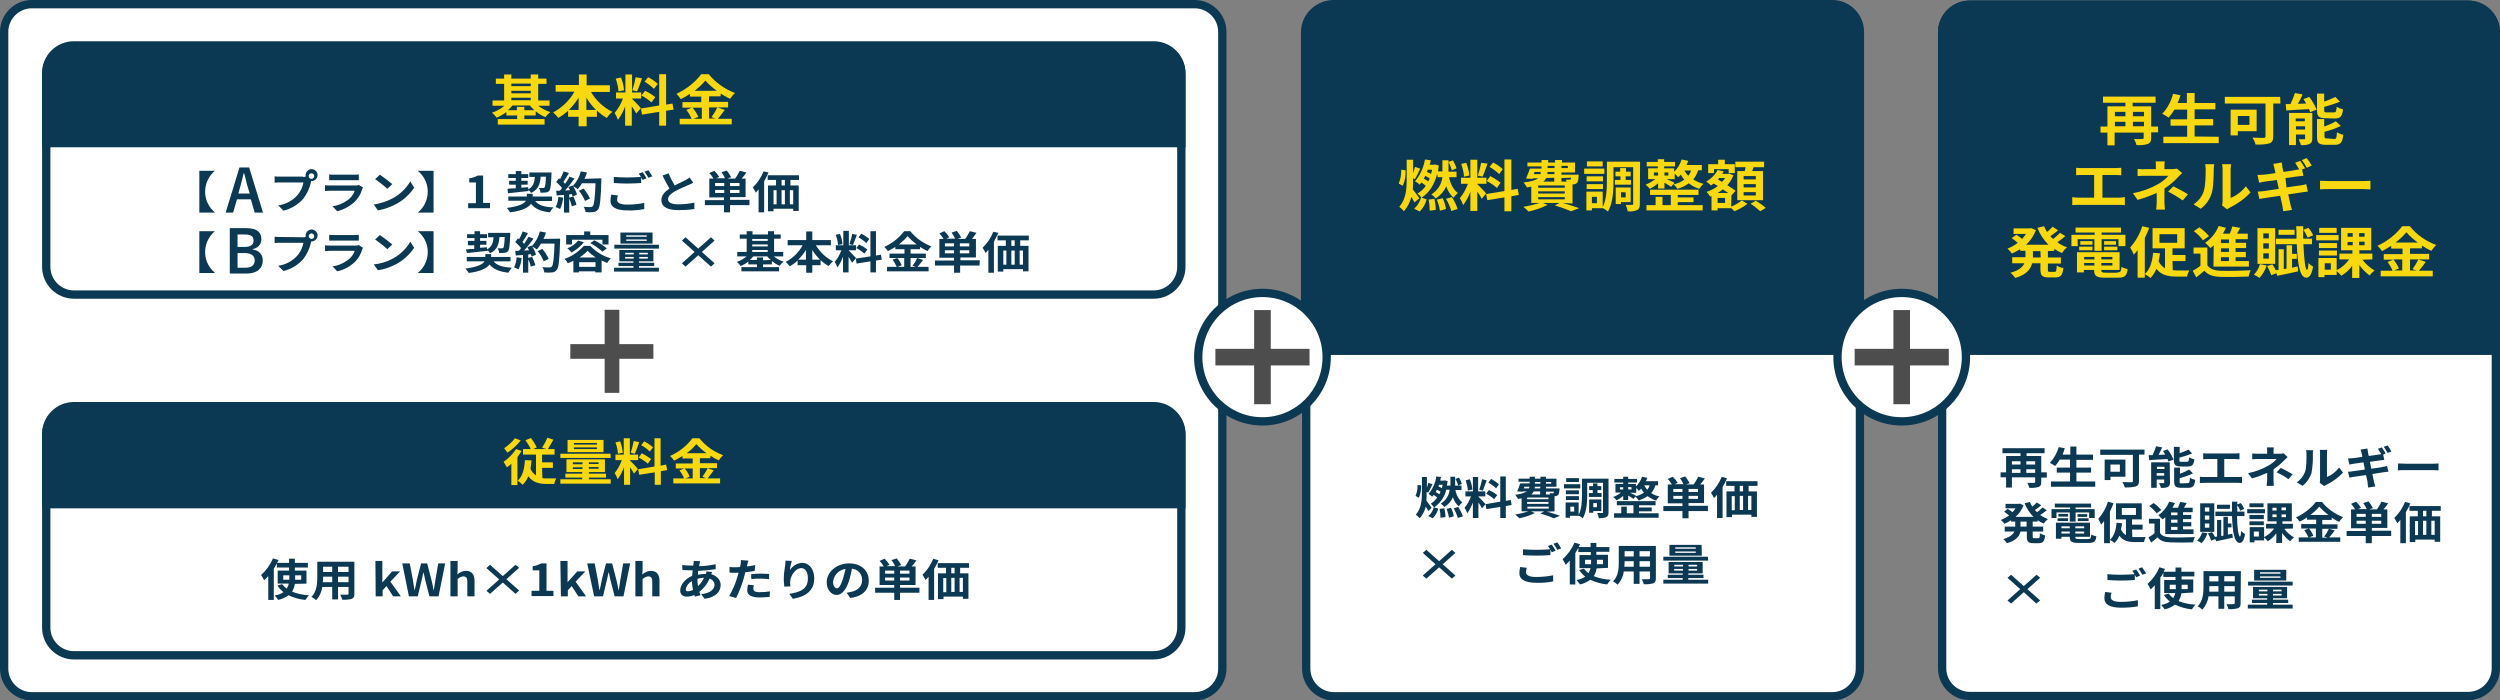 <?xml version="1.0" encoding="utf-8"?>
<!-- Generator: Adobe Illustrator 25.4.1, SVG Export Plug-In . SVG Version: 6.00 Build 0)  -->
<svg version="1.1" id="レイヤー_1" xmlns="http://www.w3.org/2000/svg" xmlns:xlink="http://www.w3.org/1999/xlink" x="0px"
	 y="0px" viewBox="0 0 903 253" style="enable-background:new 0 0 903 253;" xml:space="preserve">
<rect x="0" y="0" width="903" height="253" fill="#808080" stroke="none"/>
<style type="text/css">
	.st0{fill:#FFFFFF;stroke:#0B3852;stroke-width:3;stroke-miterlimit:10;}
	.st1{fill:#0B3852;stroke:#0B3852;stroke-width:3;stroke-miterlimit:10;}
	.st2{fill:#F9D810;}
	.st3{fill:#0B3852;}
	.st4{fill:#4D4D4D;}
</style>
<g id="レイヤー_2_1_">
	<g id="料金プラン">
		<path class="st0" d="M711.5,1.7h180c5.5,0,10,4.5,10,10v229.7c0,5.5-4.5,10-10,10h-180c-5.5,0-10-4.5-10-10V11.7
			C701.5,6.1,706,1.7,711.5,1.7z"/>
		<path class="st1" d="M711.5,1.7h180c5.5,0,10,4.5,10,10v115l0,0h-200l0,0v-115C701.5,6.1,706,1.7,711.5,1.7L711.5,1.7z"/>
		<path class="st0" d="M481.8,1.5h180c5.5,0,10,4.5,10,10v230c0,5.5-4.5,10-10,10h-180c-5.5,0-10-4.5-10-10v-230
			C471.8,6,476.3,1.5,481.8,1.5z"/>
		<path class="st1" d="M481.4,1.7h180c5.5,0,10,4.5,10,10v115l0,0h-200l0,0v-115C471.4,6.1,475.9,1.7,481.4,1.7z"/>
		<path class="st0" d="M11.5,1.5h420c5.5,0,10,4.5,10,10v230c0,5.5-4.5,10-10,10h-420c-5.5,0-10-4.5-10-10v-230
			C1.5,6,6,1.5,11.5,1.5z"/>
		<path class="st0" d="M26.7,16.4h390c5.5,0,10,4.5,10,10v70c0,5.5-4.5,10-10,10h-390c-5.5,0-10-4.5-10-10v-70
			C16.7,20.8,21.2,16.4,26.7,16.4z"/>
		<path class="st1" d="M26.7,16.7h390c5.5,0,10,4.5,10,10v25l0,0h-410l0,0v-25C16.7,21.1,21.2,16.7,26.7,16.7L26.7,16.7z"/>
		<path class="st0" d="M26.7,146.7h390c5.5,0,10,4.5,10,10v70c0,5.5-4.5,10-10,10h-390c-5.5,0-10-4.5-10-10v-70
			C16.7,151.2,21.2,146.7,26.7,146.7z"/>
		<path class="st1" d="M26.7,147.1h390c5.5,0,10,4.5,10,10v25l0,0h-410l0,0v-25C16.7,151.5,21.2,147.1,26.7,147.1L26.7,147.1z"/>
		<path class="st2" d="M194.4,38.2c1.3,1,2.8,1.8,4.4,2.3c-0.7,0.5-1.3,1.1-1.8,1.8c-1.3-0.5-2.4-1.2-3.5-2.1v1.5h-4.1V43h7.3v2
			h-16.9v-2h7v-1.3h-3.9v-1.2c-1.1,0.8-2.3,1.5-3.5,2c-0.5-0.7-1.1-1.3-1.7-1.8c1.6-0.5,3.2-1.4,4.5-2.5h-4.3v-1.9h4.2v-6h-3v-1.9h3
			v-1.5h2.6v1.5h7v-1.5h2.7v1.5h3v1.9h-3v6h4.1v1.9H194.4z M193,39.8c-0.6-0.5-1.1-1.1-1.6-1.7h-6.3c-0.5,0.6-1,1.2-1.6,1.7h3.2
			v-1.2h2.7v1.2H193z M184.7,30.2v0.9h7v-0.9H184.7z M184.7,33.7h7v-0.9h-7V33.7z M184.7,36.2h7v-0.9h-7V36.2z"/>
		<path class="st2" d="M213.4,33.1c1.8,3.1,4.5,5.7,7.8,7.3c-0.8,0.6-1.4,1.3-2,2.2c-1.3-0.7-2.5-1.6-3.6-2.7v2.3h-3.7v3.4H209v-3.4
			h-3.8V40c-1.1,1-2.2,1.8-3.5,2.6c-0.6-0.7-1.2-1.4-1.9-2c3.2-1.7,5.9-4.3,7.7-7.5h-6.8v-2.4h8.4v-3.8h2.8v3.9h8.4v2.4h-6.9V33.1z
			 M209,39.7v-4.4c-1,1.6-2.2,3.1-3.5,4.4H209z M215.3,39.7c-1.4-1.3-2.5-2.8-3.5-4.4v4.4H215.3z"/>
		<path class="st2" d="M229.8,41c-0.5-0.9-1-1.8-1.6-2.6v7h-2.4v-7c-0.6,1.8-1.5,3.4-2.6,4.9c-0.3-0.9-0.7-1.7-1.2-2.5
			c1.3-1.5,2.3-3.3,3-5.2h-2.5v-2.2h3.4v-6.5h2.4v6.5h3.3v2.2h-3.3v0.1c0.6,0.6,2.8,2.8,3.2,3.4L229.8,41z M223.4,33
			c-0.1-1.6-0.5-3.1-1-4.6l1.9-0.4c0.6,1.5,1,3,1.1,4.6L223.4,33z M231.9,28.3c-0.6,1.6-1.2,3.5-1.8,4.7l-1.7-0.4
			c0.5-1.5,0.9-3.1,1.2-4.7L231.9,28.3z M240.6,40v5.4h-2.5v-5l-6.2,1l-0.4-2.2l6.6-1.1V26.8h2.5v11l2.3-0.4l0.4,2.2L240.6,40z
			 M233,32.8c1.3,0.6,2.6,1.4,3.7,2.3l-1.4,1.9c-1.1-1-2.3-1.8-3.6-2.5L233,32.8z M236.2,32.1c-1-1-2.2-1.9-3.4-2.6l1.3-1.6
			c1.3,0.6,2.5,1.5,3.5,2.4L236.2,32.1z"/>
		<path class="st2" d="M261.8,39.7c-0.8,1.1-1.7,2.3-2.5,3.2h5v2h-18.8v-2h4.3c-0.5-1.2-1.1-2.2-1.9-3.2l2-0.8h-3.4v-2h6.8v-2h-4.1
			v-1c-1,0.7-2.1,1.3-3.3,1.9c-0.5-0.7-1-1.4-1.6-1.9c3.5-1.6,6.6-4,9-7.1h2.7c2.5,3.1,5.8,5.4,9.5,6.8c-0.7,0.6-1.3,1.4-1.8,2.1
			c-1.2-0.6-2.3-1.2-3.4-1.9v1h-4.2v2h6.9v2h-6.9v4h2.4l-1.5-0.5c0.8-1.1,1.5-2.2,2.1-3.5L261.8,39.7z M250.2,38.9
			c0.8,1,1.5,2.1,2.1,3.3l-1.8,0.7h3v-4H250.2z M258.9,32.8c-1.5-1.1-2.9-2.3-4.1-3.7c-1.2,1.4-2.5,2.6-3.9,3.7H258.9z"/>
		<path class="st2" d="M188.4,162.9c-0.5,0.8-1,1.5-1.5,2.2v10.1h-2.2v-7.7c-0.5,0.5-1,0.9-1.6,1.3c-0.4-0.7-0.8-1.4-1.2-2
			c1.8-1.2,3.3-2.8,4.5-4.6L188.4,162.9z M188.1,159.1c-1.4,1.7-3,3.2-4.8,4.4c-0.4-0.5-0.8-1.1-1.2-1.6c1.5-1,2.8-2.2,3.9-3.6
			L188.1,159.1z M195.9,172.7c0.6,0.1,1.1,0.1,1.7,0.1c0.5,0,2.6,0,3.3,0c-0.3,0.6-0.6,1.3-0.7,2h-2.8c-2.8,0-5-0.6-6.6-2.8
			c-0.4,1.2-1.1,2.2-2,3.1c-0.6-0.6-1.2-1-1.8-1.5c1.8-1.6,2.4-4.2,2.6-7.4l2.4,0.1c-0.1,1-0.2,2-0.4,3c0.4,1,1.1,1.8,2,2.4v-7.5
			h-4.7v-2h2.8c-0.5-1.1-1.2-2.2-1.9-3.2l2-0.8c0.8,1.1,1.5,2.2,2.1,3.4l-1.3,0.6h4.8l-1.6-0.5c0.7-1.1,1.4-2.3,1.9-3.6l2.2,0.7
			c-0.7,1.2-1.4,2.5-2,3.4h2.4v2h-4.5v2.8h3.9v2h-3.9L195.9,172.7z"/>
		<path class="st2" d="M220.6,173.1v1.6h-18.2v-1.6h7.9v-0.6h-6.1v-1.4h6.1v-0.6h-5.7v-4.6h13.9v4.6h-5.8v0.6h6.2v1.4h-6.2v0.6
			H220.6z M220.6,165.4h-18.2v-1.5h18.1L220.6,165.4z M218,163.3h-13v-4.4h13V163.3z M206.9,167.7h3.5V167h-3.5V167.7z M210.4,169.4
			v-0.6h-3.5v0.6H210.4z M215.6,160h-8.3v0.6h8.3V160z M215.6,161.6h-8.3v0.6h8.3V161.6z M216.2,167h-3.5v0.6h3.5V167z M216.2,168.7
			h-3.5v0.6h3.5V168.7z"/>
		<path class="st2" d="M229,171.1c-0.4-0.8-0.9-1.6-1.4-2.3v6.3h-2.2v-6.4c-0.6,1.6-1.3,3.1-2.3,4.4c-0.3-0.8-0.6-1.5-1.1-2.2
			c1.1-1.4,2-3,2.6-4.7h-2.3v-2h3v-5.9h2.2v5.9h3v2h-3v0.1c0.6,0.5,2.5,2.5,2.9,3.1L229,171.1z M223.2,163.9
			c-0.1-1.4-0.4-2.8-0.9-4.1l1.7-0.4c0.5,1.3,0.8,2.7,1,4.1L223.2,163.9z M230.9,159.7c-0.5,1.4-1.1,3.1-1.6,4.2l-1.5-0.4
			c0.5-1.4,0.8-2.8,1.1-4.2L230.9,159.7z M238.7,170.2v4.9h-2.2v-4.5l-5.6,0.9l-0.4-2l5.9-1v-10.2h2.2v9.9l2-0.4l0.4,2L238.7,170.2z
			 M231.8,163.7c1.2,0.6,2.3,1.3,3.4,2.1l-1.2,1.7c-1-0.9-2.1-1.6-3.3-2.2L231.8,163.7z M234.7,163.1c-0.9-0.9-2-1.7-3.1-2.3
			l1.1-1.4c1.1,0.6,2.2,1.3,3.2,2.2L234.7,163.1z"/>
		<path class="st2" d="M257.8,169.9c-0.8,1-1.5,2.1-2.2,2.9h4.5v1.8h-16.9v-1.8h3.9c-0.4-1-1-2-1.7-2.9l1.8-0.7h-3.1v-1.8h6.1v-1.8
			h-3.7v-0.9c-1,0.6-2,1.2-3,1.7c-0.4-0.6-0.9-1.2-1.5-1.7c3.2-1.4,6-3.6,8.1-6.4h2.5c2.3,2.8,5.2,4.9,8.6,6.1
			c-0.6,0.6-1.1,1.2-1.6,1.9c-1.1-0.5-2.1-1.1-3-1.7v0.9h-3.8v1.8h6.2v1.8h-6.2v3.6h2.2l-1.3-0.5c0.7-1,1.4-2,1.9-3.1L257.8,169.9z
			 M247.3,169.2c0.8,0.9,1.4,1.9,1.8,3l-1.6,0.6h2.7v-3.6H247.3z M255.2,163.7c-1.4-1-2.6-2.1-3.7-3.3c-1,1.3-2.2,2.4-3.5,3.3H255.2
			z"/>
		<path class="st2" d="M505.2,66.3c0.7-1.6,1-3.3,0.9-5l1.6,0.2c0.1,1.9-0.2,3.8-1,5.6L505.2,66.3z M510.9,73.1
			c-0.3-0.5-0.7-1.3-1.1-2c-0.5,1.9-1.4,3.7-2.7,5.2c-0.5-0.6-1.1-1.2-1.7-1.6c2.5-2.8,2.7-6.6,2.7-10v-7h2.3v4.9
			c0.3-0.8,0.5-1.6,0.7-2.3l1.9,0.6c-0.6,1.3-1.3,2.8-1.9,3.8l-0.7-0.3v0.3c0,1.2,0,2.4-0.1,3.7c0.7,0.8,2,2.7,2.4,3.2L510.9,73.1z
			 M519.1,62.8c-1,4-2.9,6.8-5.6,8.6l1.8,0.6c-0.4,1.7-1.3,3.2-2.5,4.4l-2-1c1.2-1.1,2-2.5,2.5-4h0.1c-0.4-0.6-0.9-1.1-1.4-1.5
			c1.2-0.7,2.2-1.6,3-2.8c-0.5-0.4-1-0.8-1.6-1.2c-0.2,0.3-0.4,0.5-0.6,0.8c-0.5-0.5-1.1-0.9-1.7-1.2c1.9-2.3,3.1-5,3.6-7.9l2.1,0.3
			c-0.1,0.5-0.2,1.1-0.4,1.6h1.6l0.4-0.1l1.3,0.4c-0.1,0.7-0.2,1.4-0.3,2.1h1.6v-4h2.2V62h2.9v2h-2.7c0.5,2.4,1.6,4.6,3.2,5.7
			c-0.6,0.5-1.2,1.1-1.6,1.7c-1.2-1.1-2.1-2.5-2.6-4.1c-0.8,1.8-2.1,3.3-3.8,4.4c-0.5-0.6-1-1.1-1.6-1.5c2.2-1.3,3.7-3.6,4-6.2h-1.7
			L519.1,62.8z M515.9,65.5c0.2-0.4,0.4-0.7,0.5-1.1c-0.5-0.3-1-0.6-1.6-0.9c-0.2,0.3-0.3,0.7-0.5,1
			C514.8,64.8,515.4,65.2,515.9,65.5z M515.7,61.3c-0.1,0.3-0.2,0.5-0.3,0.8c0.5,0.2,1,0.5,1.5,0.7c0.1-0.5,0.3-1,0.4-1.5H515.7z
			 M518.1,71.8c0.3,1.3,0.5,2.7,0.5,4l-2.2,0.3c0-1.3-0.1-2.7-0.4-4L518.1,71.8z M521.1,71.6c0.6,1.2,1,2.6,1.2,3.9l-2.2,0.6
			c-0.2-1.4-0.6-2.7-1.1-4L521.1,71.6z M524.4,71.2c0.9,1.3,1.6,2.8,2.1,4.3l-2.3,0.7c-0.4-1.5-1.1-3-1.9-4.4L524.4,71.2z
			 M524.4,61.5c-0.3-1-0.7-2.1-1.2-3l1.6-0.6c0.5,0.9,1,1.9,1.3,2.9L524.4,61.5z"/>
		<path class="st2" d="M535.2,71.8c-0.5-0.9-1-1.8-1.6-2.6v7h-2.5v-7c-0.6,1.8-1.5,3.4-2.6,4.9c-0.3-0.9-0.7-1.7-1.2-2.5
			c1.3-1.6,2.2-3.3,2.9-5.2h-2.5v-2.2h3.4v-6.5h2.5v6.5h3.3v2.2h-3.3v0.1c0.6,0.6,2.8,2.8,3.2,3.4L535.2,71.8z M528.8,63.8
			c-0.1-1.6-0.5-3.1-1-4.6l1.8-0.4c0.6,1.5,1,3,1.1,4.6L528.8,63.8z M537.3,59.1c-0.6,1.6-1.2,3.5-1.8,4.7l-1.7-0.4
			c0.5-1.5,0.9-3.1,1.2-4.6L537.3,59.1z M545.9,70.9v5.4h-2.5v-5l-6.2,1l-0.4-2.2l6.6-1.1V57.6h2.5v11l2.3-0.4l0.4,2.2L545.9,70.9z
			 M538.3,63.6c1.3,0.7,2.6,1.5,3.7,2.4l-1.3,1.9c-1.1-1-2.3-1.8-3.7-2.5L538.3,63.6z M541.5,62.9c-1-1-2.2-1.9-3.5-2.6l1.3-1.6
			c1.3,0.6,2.5,1.5,3.5,2.4L541.5,62.9z"/>
		<path class="st2" d="M564.5,73.3c2.1,0.6,4.5,1.4,5.9,1.9l-2.9,1.1c-1.9-0.8-3.9-1.5-5.9-2.1l1.7-0.9h-6L559,74
			c-2.2,1.1-4.5,1.9-6.9,2.4c-0.6-0.6-1.2-1.2-1.9-1.7c2-0.3,4-0.8,5.9-1.4h-3v-5.9c-0.5,0.1-1,0.2-1.6,0.3
			c-0.3-0.7-0.8-1.3-1.2-1.8c2.8-0.3,4.4-0.8,5.3-1.5h-1.9l-0.1,0.2l-2.4-0.1c0.5-1.2,1-2.4,1.4-3.6h4.2v-0.8h-5.1v-1.4h5.1v-0.9
			h2.4v0.9h2.5v-0.9h2.5v0.9h4.7v3.6H564v0.8h6.2c0,0,0,0.4,0,0.6c-0.1,1.3-0.2,2-0.6,2.4c-0.4,0.3-0.8,0.5-1.3,0.5H568v6.9
			L564.5,73.3z M554,62.9h2.4c0.1-0.2,0.1-0.5,0.1-0.8h-2.2L554,62.9z M565.2,67h-9.6v0.8h9.6V67z M565.2,69.1h-9.6v0.8h9.6V69.1z
			 M555.6,72h9.6v-0.8h-9.6V72z M558.5,64.3c-0.3,0.5-0.6,1-1.1,1.3h4v-1.4L558.5,64.3z M561.5,62.1H559l-0.1,0.8h2.5L561.5,62.1z
			 M559,60.7h2.5v-0.8H559V60.7z M564,59.9v0.8h2.3v-0.8H564z M564,64.3v1.3h1.9c-0.1-0.2-0.2-0.4-0.3-0.7c0.4,0,0.8,0,1.2,0
			c0.2,0,0.3,0,0.5-0.1c0.1-0.2,0.2-0.4,0.2-0.6L564,64.3z"/>
		<path class="st2" d="M579.5,62.8h-7.3v-1.9h7.3V62.8z M592.3,73.7c0,1.2-0.2,1.8-1,2.2c-1.1,0.4-2.3,0.6-3.4,0.4
			c-0.1-0.8-0.4-1.6-0.7-2.3c0.9,0,1.9,0,2.3,0s0.4-0.1,0.4-0.4V60.4h-7.1v5.4c0,3.2-0.3,7.8-2,10.6c-0.6-0.5-1.2-0.9-1.8-1.2h-4V76
			h-2v-6.8h5.9v5.6c1.3-2.6,1.5-6.2,1.5-9v-7.4h12L592.3,73.7z M579,65.5h-5.9v-1.8h5.9V65.5z M573.1,66.5h5.9v1.8h-5.9V66.5z
			 M578.9,60.1h-5.7v-1.8h5.7V60.1z M576.8,71.1H575v2.3h1.8V71.1z M585.3,65v-1.3h-1.8V62h1.7v-1.3h2.1V62h1.7v1.7h-1.8V65h1.9v1.7
			h-5.8V65H585.3z M585.5,73v0.7h-1.9v-6h5.4V73H585.5z M585.5,69.4v1.9h1.7v-1.8L585.5,69.4z"/>
		<path class="st2" d="M613.4,61.5c-0.4,1.2-1,2.4-1.8,3.3c1.1,0.7,2.4,1.3,3.7,1.6c-0.6,0.5-1.1,1.2-1.5,1.8
			c-1.4-0.4-2.7-1.1-3.8-2c-1.2,0.9-2.6,1.6-4.1,2c-0.4-0.6-0.9-1.2-1.5-1.7l-0.8,1c-0.5-0.4-1.5-1-2.4-1.5v2.1h-2.3v-1.9
			c-0.9,0.8-1.9,1.5-3,2c-0.4-0.5-0.9-1-1.5-1.5c1.3-0.5,2.4-1.2,3.5-2h-2.6v-3.9h3.5v-0.7h-4v-1.6h4v-1h2.3v1h3.9v1.6h-3.9v0.7h3.6
			V62c1.3-1.2,2.2-2.7,2.7-4.4l2.4,0.5c-0.2,0.5-0.4,1-0.6,1.5h5.5v1.9H613.4z M606,74.1h9V76h-20.3v-1.9h3.3v-3h2.5v3h3v-3.7H596
			v-1.9h17.5v1.9H606v0.9h5.7V73H606V74.1z M597.4,63.4h1.5v-1.1h-1.5V63.4z M601.2,62.3v1.1h1.4v-1.1H601.2z M604.5,66.6
			c1.4-0.3,2.7-0.9,3.9-1.7c-0.5-0.5-0.9-1.1-1.3-1.8c-0.3,0.3-0.6,0.7-1,0.9c-0.4-0.5-0.8-0.9-1.2-1.3v2H602c1,0.4,2.4,1.1,2.8,1.3
			L604.5,66.6z M608.4,61.6c0.4,0.7,0.9,1.4,1.4,1.9c0.5-0.6,0.8-1.2,1-1.9H608.4z"/>
		<path class="st2" d="M625.3,74.6c1.4-0.5,2.7-1.3,3.8-2.2l2.1,1.2c-1.4,1.1-3,2-4.7,2.7c-0.4-0.4-0.8-0.8-1.2-1.1h-4.9V76h-2.2
			v-5.2l-0.5,0.2c-0.4-0.6-0.8-1.2-1.3-1.7c1.5-0.5,2.9-1.2,4.1-2.1l-1.5-0.9c-0.3,0.2-0.7,0.5-1,0.7c-0.5-0.5-1.1-1-1.7-1.4
			c1.7-1,3.2-2.4,4.1-4.2l2.2,0.5c-0.2,0.3-0.3,0.6-0.5,0.9h2.1l0.4-0.1l1.5,0.6c-0.5,1.3-1.2,2.5-2.2,3.6c1,0.6,2,1.3,3,2l-1.5,1.7
			l0,0L625.3,74.6z M619.1,62.5H617v-3.2h3.6v-1.6h2.4v1.6h3.6v3.2h-2.2v-1.4h-5.3V62.5z M623.1,71.5h-2.7v1.8h2.7V71.5z
			 M624.2,69.7c-0.6-0.4-1.2-0.8-1.9-1.3c-0.6,0.5-1.2,0.9-1.9,1.3H624.2z M621,64.3l-0.5,0.5l1.5,0.9c0.4-0.4,0.8-0.9,1.1-1.4H621z
			 M630.2,61.8c0.1-0.4,0.2-0.9,0.3-1.4h-3.7v-2h10.4v2h-3.8c-0.2,0.5-0.4,0.9-0.5,1.4h3.9v10.5h-9.3V61.8H630.2z M634.2,63.6h-4.4
			v1.2h4.4V63.6z M634.2,66.5h-4.4v1.2h4.4V66.5z M634.2,69.4h-4.4v1.2h4.4V69.4z M634.2,72.5c1.3,0.8,2.5,1.6,3.6,2.6l-2,1.2
			c-1.1-1-2.2-1.9-3.5-2.7L634.2,72.5z"/>
		<path class="st2" d="M779.5,47.8H777v2c0,1.2-0.3,1.8-1.2,2.2c-1.3,0.4-2.7,0.5-4.1,0.4c-0.2-0.8-0.5-1.5-0.9-2.2
			c1.2,0.1,2.7,0,3,0s0.5-0.1,0.5-0.4v-1.9h-10.5v4.6h-2.6v-4.6h-2.5v-2.2h2.5v-7.3h6.5v-1.3h-8.1v-2.2h19v2.2h-8.3v1.3h6.7v7.3h2.5
			L779.5,47.8z M763.9,40.4V42h3.8v-1.6H763.9z M763.9,45.6h3.8V44h-3.8V45.6z M770.4,40.4V42h4v-1.6H770.4z M774.4,45.6V44h-4v1.6
			H774.4z"/>
		<path class="st2" d="M801.4,49.4v2.3h-20v-2.3h8.6v-4h-6v-2.3h6v-3.5h-4.6c-0.6,1-1.3,2-2.1,2.9c-0.7-0.5-1.5-1-2.3-1.4
			c1.9-2,3.2-4.5,3.9-7.2l2.7,0.5c-0.3,1-0.7,1.9-1,2.8h3.3v-3.6h2.8v3.6h7.5v2.3h-7.5V43h6.7v2.3h-6.7v4L801.4,49.4z"/>
		<path class="st2" d="M823.7,37.4h-2.6v11.9c0,1.4-0.4,2.1-1.4,2.5c-1.6,0.4-3.3,0.5-5,0.4c-0.2-0.9-0.6-1.7-1.1-2.5
			c1.6,0.1,3.5,0.1,4,0.1s0.7-0.1,0.7-0.6V37.4h-14.7V35h20L823.7,37.4L823.7,37.4z M808.3,47.4v1.5h-2.6v-9.3h9.4v7.8H808.3z
			 M808.3,41.9v3.2h4.2v-3.2H808.3z"/>
		<path class="st2" d="M834.1,35c1.1,1.4,2,3,2.7,4.6l-2.4,0.9c-0.1-0.4-0.2-0.7-0.4-1.1c-2.9,0.2-6,0.3-8.2,0.5l-0.2-2.3
			c0.5,0,1.1,0,1.7,0c0.6-1.3,1.2-2.6,1.6-4l2.8,0.5c-0.5,1.2-1.1,2.4-1.7,3.4l3-0.1c-0.3-0.6-0.7-1.1-1-1.6L834.1,35z M835.2,50
			c0,1-0.2,1.6-1,2c-1,0.4-2.1,0.5-3.1,0.4c-0.2-0.7-0.5-1.4-0.8-2.1c0.8,0,1.7,0,2,0s0.3-0.1,0.3-0.3v-1.4h-3.3v3.8h-2.5V40.8h8.4
			L835.2,50z M829.2,42.8v1h3.3v-1H829.2z M832.6,46.8v-1.2h-3.3v1.2H832.6z M840.1,42.7c-2.6,0-3.2-0.7-3.2-2.9v-6h2.6v2.9
			c1.4-0.5,2.7-1,4-1.7l1.7,1.7c-1.9,0.8-3.8,1.4-5.7,1.9v1.2c0,0.7,0.1,0.8,1,0.8h2.5c0.7,0,0.9-0.3,1-2c0.7,0.4,1.5,0.7,2.3,0.9
			c-0.3,2.6-1,3.3-3,3.3L840.1,42.7z M843.1,50.2c0.8,0,0.9-0.4,1-2.4c0.7,0.4,1.5,0.7,2.3,0.9c-0.3,2.8-1,3.6-3.1,3.6h-3.2
			c-2.6,0-3.2-0.7-3.2-2.9V43h2.6v2.7c1.4-0.5,2.9-1.1,4.2-1.9l1.8,1.7c-1.9,0.9-3.9,1.6-5.9,2.1v1.6c0,0.7,0.2,0.8,1,0.8
			L843.1,50.2z"/>
		<path class="st2" d="M765.4,71.4c0.7,0,1.4-0.1,2.1-0.2v2.9c-0.7-0.1-1.4-0.1-2.1-0.1h-14.7c-0.7,0-1.5,0-2.2,0.1v-2.9
			c0.7,0.1,1.5,0.2,2.2,0.2h5.7v-8.2H752c-0.6,0-1.5,0-2.1,0.1v-2.7c0.7,0.1,1.4,0.1,2.1,0.1h12.1c0.7,0,1.4-0.1,2.1-0.1v2.7
			c-0.7,0-1.5-0.1-2.1-0.1h-4.7v8.2H765.4z"/>
		<path class="st2" d="M788.2,62.5c-0.6,0.5-1.2,1.2-1.7,1.7c-1.4,1.5-3,2.8-4.7,3.9c0,1.6,0,3.8,0,5c0,0.8,0.1,1.9,0.2,2.6h-3.2
			c0.1-0.8,0.2-1.7,0.2-2.6v-3.4c-2.2,1-4.5,1.8-6.9,2.5l-1.7-2.4c3.2-0.6,6.3-1.7,9.1-3.3c1.4-0.8,2.7-1.8,3.7-3H775
			c-0.8,0-2.2,0-2.9,0.1V61c0.9,0.1,1.9,0.2,2.8,0.1h3.8v-1c0-0.6,0-1.2-0.1-1.8h3.3c-0.1,0.6-0.1,1.2-0.1,1.8v1h2.7
			c0.6,0,1.2-0.1,1.8-0.2L788.2,62.5z M785,67.3c1.8,0.9,3.6,1.8,5.3,2.9l-1.9,2.2c-1.7-1.2-3.5-2.3-5.3-3.2L785,67.3z"/>
		<path class="st2" d="M792.3,73.8c1.7-1.1,3.1-2.8,3.7-4.8c0.6-1.7,0.7-5.5,0.7-7.9c0-0.6-0.1-1.2-0.2-1.8h3.3
			c-0.1,0.6-0.2,1.2-0.2,1.8c0,2.4-0.1,6.6-0.7,8.6c-0.7,2.3-2.1,4.3-4,5.7L792.3,73.8z M802.6,74.2c0.1-0.5,0.2-1,0.2-1.5V61
			c0-0.6-0.1-1.2-0.2-1.7h3.3c-0.1,0.6-0.2,1.2-0.2,1.7v10.5c2.2-0.9,4.1-2.4,5.5-4.2l1.7,2.2c-2.1,2.3-4.7,4.1-7.5,5.5
			c-0.4,0.2-0.7,0.4-1,0.6L802.6,74.2z"/>
		<path class="st2" d="M825.9,67.7c2-0.3,3.8-0.6,4.8-0.7s1.7-0.3,2.3-0.5l0.6,2.7c-0.6,0-1.5,0.2-2.3,0.3l-4.8,0.7
			c0.4,1.6,0.7,3,0.8,3.6s0.4,1.3,0.6,2l-3.2,0.5c-0.1-0.7-0.2-1.4-0.3-2s-0.4-1.9-0.8-3.6c-2.3,0.3-4.4,0.7-5.3,0.8
			s-1.7,0.3-2.2,0.4l-0.6-2.7c0.6,0,1.6-0.1,2.3-0.2l5.3-0.8l-0.7-3.2c-2,0.3-3.7,0.5-4.4,0.6s-1.4,0.3-2,0.4l-0.6-2.8
			c0.7,0,1.4-0.1,2.1-0.1s2.5-0.3,4.4-0.6c-0.2-0.8-0.3-1.5-0.4-1.8c-0.1-0.6-0.3-1.1-0.4-1.5l3.1-0.5c0.1,0.4,0.1,1.1,0.2,1.6
			c0,0.3,0.2,0.9,0.4,1.8c1.9-0.3,3.6-0.5,4.4-0.7c0.4-0.1,0.8-0.2,1.3-0.2c-0.5-0.8-1-1.6-1.5-2.4l1.8-0.7c0.6,0.7,1.4,2,1.8,2.7
			l-1.1,0.4l0.5,2.3l-2,0.2l-4.5,0.6L825.9,67.7z M833.2,60.6c-0.5-1-1.1-1.9-1.8-2.8l1.8-0.7c0.7,0.9,1.3,1.8,1.8,2.7L833.2,60.6z"
			/>
		<path class="st2" d="M838,65.3c0.8,0,2.4,0.1,3.6,0.1h12c1,0,2-0.1,2.6-0.1v3.1c-0.5,0-1.7-0.1-2.6-0.1h-12c-1.3,0-2.8,0-3.6,0.1
			V65.3z"/>
		<path class="st2" d="M739.7,90.7V93h4.7v2.2h-4.7v2.2c0,0.7,0.1,0.8,0.7,0.8h1.7c0.6,0,0.7-0.4,0.8-2.3c0.7,0.5,1.5,0.8,2.4,0.9
			c-0.3,2.6-1,3.4-2.9,3.4H740c-2.4,0-3-0.7-3-2.9v-2.2h-3c-0.5,2.1-2,4.1-6.1,5.3c-0.5-0.7-1-1.3-1.7-1.9c3.1-0.8,4.4-2.1,5-3.4
			h-4.4v-2.2h4.8v-2.3h-1.9V90c-1,0.6-2,1.1-3,1.6c-0.5-0.7-1-1.3-1.6-1.8c1.3-0.5,2.6-1.2,3.7-2.1c-0.7-0.6-1.4-1.2-2.2-1.7
			l1.7-1.2c0.7,0.4,1.5,1,2.1,1.5c0.5-0.6,1-1.2,1.4-1.8h-4.5v-2h5.8l0.5-0.1l1.8,0.7c-0.8,2-2,3.9-3.6,5.3h8.1
			c-1.7-1.7-3.1-3.8-4-6.1l2.4-0.6c0.3,0.7,0.7,1.5,1.1,2.1c0.7-0.6,1.4-1.2,2-1.9l2,1.3c-0.9,0.7-1.9,1.5-2.8,2.1
			c0.3,0.4,0.6,0.7,1,1c0.9-0.7,1.7-1.4,2.5-2.2l1.9,1.2c-0.9,0.8-1.9,1.5-2.9,2.2c1.1,0.8,2.2,1.4,3.5,1.8
			c-0.7,0.6-1.3,1.3-1.8,2.1c-1-0.4-1.9-0.9-2.8-1.5v0.7L739.7,90.7L739.7,90.7z M737,90.7h-2.7V93h2.8L737,90.7z"/>
		<path class="st2" d="M750.5,88.9h-2.3v-4.1h8.4V84h-6.9v-1.8h16.4V84h-7v0.8h8.6v4.1h-2.5v-2.5h-6.1v4.2h-2.6v-4.2h-6.1
			L750.5,88.9z M764.8,98.4c1.1,0,1.3-0.3,1.5-2c0.7,0.4,1.4,0.6,2.2,0.8c-0.3,2.4-1,3.1-3.5,3.1h-4.7c-3,0-3.9-0.6-3.9-2.7v-0.1
			h-3.7v0.9h-2.5v-7.3h15.4v6.4H759v0.1c0,0.7,0.2,0.9,1.6,0.9h4.2V98.4z M751,89.1h4.8v1.3H751V89.1z M755.8,88.4h-4.4v-1.3h4.4
			V88.4z M752.8,92.8v0.9h3.7v-0.9H752.8z M756.5,95.9V95h-3.7v0.9H756.5z M763,92.8h-4v0.9h4V92.8z M763,95.9V95h-4v0.9H763z
			 M764.3,87.1v1.3H760v-1.3H764.3z M760,89.1h4.8v1.3H760V89.1z"/>
		<path class="st2" d="M776.3,82.3c-0.5,1.3-1,2.5-1.6,3.7v14.3h-2.6v-10c-0.4,0.6-0.9,1.2-1.4,1.7c-0.3-0.9-0.8-1.8-1.3-2.6
			c2-2.2,3.5-4.9,4.4-7.7L776.3,82.3z M784.8,97.6c0.5,0,1,0.1,1.5,0.1c0.8,0,3.5,0,4.5,0c-0.4,0.7-0.7,1.4-0.8,2.2h-3.9
			c-3.1,0-5.5-0.6-7.2-2.8c-0.5,1.2-1.2,2.3-2.1,3.3c-0.7-0.5-1.4-1-2.1-1.4c1.9-1.7,2.7-4.5,3-7.7l2.5,0.2
			c-0.1,0.9-0.3,1.9-0.5,2.8c0.4,1.1,1.3,2,2.3,2.6v-7.2h-4.5v-7.3h11.6v7.3h-4.4v2.4h4.7v2.2h-4.7L784.8,97.6z M780,87.7h6.4v-3.1
			H780V87.7z"/>
		<path class="st2" d="M797.3,95.8c0.9,1.3,2.4,1.9,4.7,2c2.7,0.1,7.9,0,11-0.2c-0.4,0.7-0.6,1.5-0.8,2.3c-2.8,0.1-7.5,0.2-10.2,0.1
			s-4.4-0.7-5.8-2.2c-0.9,0.8-1.8,1.5-2.9,2.4l-1.3-2.4c1-0.5,1.9-1.1,2.8-1.8v-4.4h-2.5v-2.2h5V95.8z M795.7,86.8
			c-0.9-1.3-2.1-2.4-3.3-3.3l2-1.4c1.3,0.9,2.5,2,3.5,3.2L795.7,86.8z M799.6,88.6c-0.4,0.4-0.8,0.7-1.2,1c-0.6-0.7-1.2-1.3-1.9-1.9
			c2.2-1.5,3.9-3.6,4.9-6.1l2.6,0.7c-0.3,0.7-0.7,1.4-1.1,2.1h2.5c0.4-0.9,0.7-1.7,0.9-2.6l2.9,0.5c-0.4,0.7-0.8,1.5-1.2,2.1h3.9v2
			h-4.4v1.3h3.8v1.9h-3.8V91h3.7v1.9h-3.7v1.4h4.8v2h-12.8L799.6,88.6z M805.1,86.5h-2.9v1.3h2.9V86.5z M805.1,89.7h-2.9V91h2.9
			V89.7z M805.1,92.9h-2.9v1.4h2.9V92.9z"/>
		<path class="st2" d="M818.7,95.9c-0.5,1.7-1.4,3.2-2.6,4.5c-0.6-0.5-1.3-0.8-2-1.2c1.1-1.1,1.8-2.4,2.2-3.8L818.7,95.9z
			 M821.8,95.3h-6.4V82.4h6.4V95.3z M819.5,84.3h-2v1.8h2V84.3z M819.5,87.9h-2v1.9h2V87.9z M819.5,91.5h-2v1.9h2V91.5z M829.9,96.2
			l0.2,1.8c-2.6,0.6-5.4,1.2-7.5,1.6l-0.4-0.9l-1.8,0.7c-0.4-1.1-0.9-2.2-1.5-3.3l1.9-0.6c0.5,0.7,0.9,1.4,1.2,2.1l1-0.1V90h1.9v7.2
			l1-0.2v-8.4h2v3.1h1.7v1.8h-1.7v3.2L829.9,96.2z M832,88.2c0.2,5.4,0.7,9.3,1.3,9.3c0.2,0,0.5-0.9,0.5-2.5c0.5,0.5,1.1,1,1.7,1.3
			c-0.6,3.3-1.6,4-2.4,4c-2.4,0-3.2-4.7-3.5-12.1h-7.5v-2h7.4c0-1.4,0-2.9-0.1-4.5h2.5c0,1.6,0,3.1,0,4.5h3.2v2L832,88.2z
			 M828.8,84.8H823V83h5.8V84.8z M833.5,85.8c-0.4-1-0.9-1.9-1.5-2.8l1.8-0.7c0.7,0.8,1.3,1.7,1.7,2.7L833.5,85.8z"/>
		<path class="st2" d="M844.7,86.8h-8.1v-1.9h8.1V86.8z M853.3,93.8c1.2,1.6,2.7,2.9,4.4,3.9c-0.7,0.5-1.3,1.1-1.8,1.8
			c-1.4-1-2.6-2.3-3.7-3.7v4.6h-2.6V96c-1,1.5-2.4,2.7-3.9,3.6c-0.5-0.6-1.1-1.2-1.7-1.7v1.4h-4.4v0.8h-2.2v-6.9h6.6v4.4
			c1.8-0.9,3.3-2.2,4.5-3.9H845v-2.1h4.7v-1.2h-4.1v-8.1h10.9v8.1h-4.3v1.2h4.7v2.1L853.3,93.8z M844.1,89.6h-6.5v-1.8h6.5V89.6z
			 M837.6,90.5h6.5v1.8h-6.5V90.5z M844,84.1h-6.3v-1.8h6.3V84.1z M841.9,95.1h-2.2v2.3h2.2V95.1z M847.9,85.5h1.9v-1.3H848
			L847.9,85.5z M847.9,88.6h1.9v-1.2H848L847.9,88.6z M854.1,84.2h-2v1.3h2V84.2z M854.1,87.3h-2v1.3h2V87.3z"/>
		<path class="st2" d="M876.2,94.6c-0.8,1.1-1.7,2.3-2.5,3.2h5v2h-18.8v-2h4.3c-0.5-1.2-1.1-2.2-1.8-3.2l2-0.8H861v-2h6.8v-2h-4.1
			v-1c-1.1,0.7-2.2,1.3-3.3,1.9c-0.5-0.7-1-1.4-1.7-1.9c3.5-1.6,6.6-4,9-7.1h2.7c2.5,3.1,5.8,5.4,9.6,6.8c-0.7,0.6-1.3,1.4-1.8,2.1
			c-1.2-0.5-2.3-1.2-3.4-1.9v1h-4.3v2h6.9v2h-6.9v4h2.4l-1.5-0.5c0.8-1.1,1.5-2.2,2.1-3.5L876.2,94.6z M864.5,93.7
			c0.8,1,1.5,2.1,2,3.3l-1.8,0.7h3v-4H864.5z M873.3,87.6c-1.5-1.1-2.9-2.3-4.1-3.7c-1.2,1.4-2.5,2.6-3.9,3.7H873.3z"/>
		<path class="st3" d="M77.6,83.5L77.6,83.5c-4.1,3.5-4.7,9.6-1.3,13.7c0.4,0.5,0.8,0.9,1.3,1.3v0.1H72V83.5H77.6z"/>
		<path class="st3" d="M109.4,85.7c0.2,0,0.6,0,1-0.1c0-0.1,0-0.2,0-0.3c-0.1-1.2,0.7-2.2,1.9-2.4c1.2-0.1,2.2,0.7,2.4,1.9
			c0.1,1.2-0.7,2.2-1.9,2.4c-0.1,0-0.1,0-0.2,0c-0.1,0-0.2,0-0.2,0l-0.1,0.5c-0.5,2.1-1.4,4.1-2.7,5.8c-1.9,2.2-4.4,3.7-7.2,4.4
			l-1.9-1.9c2.7-0.4,5.2-1.7,7-3.8c1.1-1.3,1.8-2.9,2.1-4.5h-8.3c-0.8,0-1.7,0-2.1,0.1v-2.3c0.7,0.1,1.4,0.1,2.1,0.1L109.4,85.7z
			 M113.5,85.4c0-0.6-0.4-1-0.9-1.1c-0.6,0-1,0.4-1.1,0.9c0,0.6,0.4,1,0.9,1.1h0.1C113,86.3,113.5,85.9,113.5,85.4z"/>
		<path class="st3" d="M131.1,89.5c-0.1,0.2-0.2,0.4-0.3,0.7c-0.5,1.7-1.4,3.2-2.6,4.4c-1.8,1.7-4,2.9-6.4,3.4l-1.7-1.8
			c2.3-0.3,4.4-1.3,6.2-2.8c0.8-0.8,1.5-1.7,1.8-2.8h-8.6c-0.4,0-1.3,0-2.1,0.1v-2.1c0.8,0.1,1.5,0.1,2.1,0.1h8.8
			c0.4,0,0.9,0,1.3-0.2L131.1,89.5z M118.9,84.8c0.6,0.1,1.2,0.1,1.9,0.1h6.9c0.6,0,1.4,0,1.9-0.1v2.1c-0.5,0-1.3,0-2,0h-6.8
			c-0.6,0-1.3,0-1.9,0L118.9,84.8z"/>
		<path class="st3" d="M141.7,93.5c2.7-1.4,5-3.6,6.5-6.2l1.4,2.2c-1.7,2.5-3.9,4.5-6.5,5.9c-2.1,1.1-4.3,1.9-6.6,2.2l-1.5-2.1
			C137.3,95.3,139.6,94.6,141.7,93.5z M141.7,88.3l-1.8,1.7c-1.4-1.3-2.9-2.4-4.4-3.5l1.7-1.6C138.7,85.9,140.2,87.1,141.7,88.3z"/>
		<path class="st3" d="M156.6,98.6H151v-0.1c4.1-3.4,4.7-9.5,1.3-13.6c-0.4-0.5-0.8-0.9-1.3-1.3v-0.1h5.6V98.6z"/>
		<path class="st3" d="M178.3,94.4c1.2,1.5,3.2,2.1,6.6,2.3c-0.5,0.5-0.9,1.2-1.3,1.8c-3.4-0.4-5.4-1.3-6.8-3
			c-0.9,1.3-2.9,2.5-7.5,3.1c-0.3-0.6-0.8-1.1-1.2-1.6c4.6-0.6,6.3-1.6,6.9-2.6h-6.4v-1.6h6.7v-1h2.1v1h7v1.6L178.3,94.4z
			 M168.3,90.1c0.9-0.1,1.9-0.2,3-0.2v-1.3H169V87h2.4v-1h-2.7v-1.4h2.7v-1.1h2v1.1h2.5V86h-2.5v1h2.3v1.4h-2.3v1.1l2.5-0.2v0.8
			c1.8-1,2.2-2.4,2.4-4.4h-2v-1.6h8c0,0,0,0.5,0,0.7c-0.2,3.8-0.3,5.4-0.8,5.9c-0.3,0.4-0.8,0.6-1.2,0.6c-0.7,0.1-1.3,0.1-2,0.1
			c0-0.6-0.2-1.2-0.6-1.7c0.6,0,1.2,0,1.5,0c0.2,0,0.4,0,0.6-0.2c0.2-0.3,0.4-1.3,0.5-3.9h-1.9c-0.2,2.7-0.9,4.7-3.4,5.9
			c-0.2-0.4-0.5-0.8-0.9-1.1v0.2c-2.6,0.3-5.4,0.6-7.4,0.8L168.3,90.1z"/>
		<path class="st3" d="M188.4,93.2c-0.1,1.4-0.5,2.8-1.1,4.1c-0.5-0.3-1.1-0.5-1.6-0.7c0.5-1.2,0.9-2.4,0.9-3.7L188.4,93.2z
			 M202.3,86.2c0,0,0,0.6,0,0.9c-0.2,7-0.5,9.5-1.2,10.4c-0.4,0.5-1,0.9-1.7,0.9c-0.9,0.1-1.9,0.1-2.8,0c-0.1-0.7-0.3-1.3-0.7-1.9
			c1.1,0.1,2.1,0.1,2.6,0.1c0.3,0,0.6-0.1,0.8-0.3c0.5-0.5,0.8-2.8,1-8.3h-4.9c-0.4,0.7-0.9,1.4-1.5,2.1c-0.5-0.4-1.1-0.7-1.7-1.1
			c0.6,0.9,1.1,1.9,1.4,3l-1.6,0.7c-0.1-0.3-0.1-0.6-0.2-0.9l-1,0.1v6.6h-1.9v-6.4l-2.6,0.2l-0.2-1.7h1.3c0.3-0.3,0.6-0.6,0.8-1
			c-0.6-0.8-1.4-1.5-2.1-2.2l1-1.3l0.4,0.3c0.5-0.9,0.9-1.8,1.3-2.8l1.9,0.6c-0.6,1.1-1.4,2.3-2,3.2c0.2,0.2,0.4,0.5,0.6,0.7
			c0.6-0.8,1.1-1.7,1.6-2.6l1.8,0.7c-1.1,1.5-2.2,3-3.4,4.3l1.8-0.1c-0.2-0.4-0.4-0.8-0.6-1.1l1.5-0.6l0.1,0.2
			c1.4-1.5,2.4-3.3,2.9-5.3l2.2,0.4c-0.2,0.8-0.5,1.5-0.9,2.3L202.3,86.2z M192.2,92.8c0.5,1,0.9,2,1.2,3l-1.7,0.5
			c-0.2-1.1-0.6-2.1-1.1-3.1L192.2,92.8z M196.4,94.4c-0.5-1.3-1.3-2.6-2.2-3.7l1.7-0.8c0.9,1.1,1.7,2.3,2.3,3.6L196.4,94.4z"/>
		<path class="st3" d="M213.2,88.8c2,2.1,4.5,3.7,7.4,4.5c-0.5,0.5-0.9,1.1-1.3,1.7c-0.6-0.3-1.3-0.6-2-0.9v4.3H215V98h-5.9v0.4h-2
			v-4.2c-0.6,0.3-1.3,0.6-2,0.9c-0.3-0.6-0.7-1.1-1.2-1.6c2.7-0.9,5.1-2.6,7-4.7L213.2,88.8z M206.6,88.3h-2.1v-3.4h6.5v-1.3h2.2
			v1.3h6.6v3.4h-2.2v-1.7h-11V88.3z M210.9,87.5c-1.2,1.5-2.8,2.8-4.5,3.7c-0.4-0.5-0.9-1.1-1.5-1.5c1.5-0.6,2.9-1.5,3.9-2.8
			L210.9,87.5z M215.1,96.4v-1.7h-5.9v1.7H215.1z M215.2,93c-1.1-0.7-2.1-1.5-3-2.4c-0.8,0.9-1.8,1.7-2.9,2.4H215.2z M214.7,86.8
			c1.6,0.8,3.1,1.8,4.5,2.9l-1.6,1.2c-1.3-1.2-2.8-2.2-4.4-3.1L214.7,86.8z"/>
		<path class="st3" d="M238,96.7v1.4h-16.2v-1.4h7v-0.6h-5.4v-1.2h5.4v-0.5h-5.1v-4.1H236v4.1h-5.2v0.5h5.5v1.2h-5.5v0.6H238z
			 M238,89.8h-16.1v-1.4H238V89.8z M235.7,88h-11.6v-4h11.6V88z M225.8,91.9h3.1v-0.6h-3.1V91.9z M228.9,93.4v-0.6h-3.1v0.6H228.9z
			 M233.6,85h-7.4v0.5h7.4V85z M233.6,86.5h-7.4V87h7.4V86.5z M234,91.3h-3.1v0.6h3.1V91.3z M234,92.8h-3.1v0.6h3.1V92.8z"/>
		<path class="st3" d="M256.8,96.3l-4.6-4.1l-4.6,4.1l-1.3-1.2l4.6-4.1l-4.6-4.1l1.3-1.2l4.6,4.1l4.6-4.1l1.3,1.2l-4.6,4.1l4.6,4.1
			L256.8,96.3z"/>
		<path class="st3" d="M279.5,92.6c1,0.8,2.2,1.5,3.5,1.9c-0.5,0.4-1,0.9-1.4,1.5c-1-0.4-1.9-1-2.8-1.7v1.2h-3.2v1h5.8V98h-13.6
			v-1.5h5.6v-1h-3.1v-1c-0.9,0.7-1.8,1.2-2.8,1.6c-0.4-0.6-0.8-1.1-1.4-1.5c1.3-0.4,2.5-1.1,3.6-2h-3.4V91h3.4v-4.8h-2.5v-1.5h2.5
			v-1.2h2.1v1.2h5.6v-1.2h2.2v1.2h2.4v1.5h-2.4V91h3.3v1.6H279.5z M278.4,93.9c-0.5-0.4-0.9-0.8-1.3-1.3h-5
			c-0.4,0.5-0.8,0.9-1.3,1.3h2.6V93h2.2v1L278.4,93.9z M271.7,86.3V87h5.6v-0.7H271.7z M271.7,89h5.6v-0.7h-5.6V89z M271.7,91h5.6
			v-0.7h-5.6V91z"/>
		<path class="st3" d="M294.7,88.6c1.5,2.5,3.6,4.5,6.2,5.8c-0.6,0.5-1.2,1.1-1.6,1.7c-1.1-0.6-2-1.3-2.9-2.1v1.8h-3v2.7h-2.2v-2.7
			h-3.1v-1.7c-0.8,0.8-1.8,1.5-2.8,2.1c-0.5-0.6-1-1.1-1.5-1.6c2.6-1.4,4.7-3.4,6.1-6h-5.4v-1.9h6.7v-3.1h2.2v3.1h6.7v1.9
			C300.1,88.6,294.7,88.6,294.7,88.6z M291.1,93.8v-3.5c-0.8,1.3-1.7,2.4-2.8,3.5H291.1z M296.2,93.8c-1.1-1.1-2-2.2-2.8-3.5v3.5
			H296.2z"/>
		<path class="st3" d="M307.8,94.9c-0.4-0.7-0.8-1.4-1.3-2.1v5.6h-2v-5.7c-0.5,1.4-1.2,2.7-2,3.9c-0.3-0.7-0.6-1.4-1-2
			c1-1.2,1.8-2.6,2.4-4.2h-2v-1.8h2.7v-5.2h2v5.2h2.6v1.8h-2.6v0.1c0.5,0.5,2.2,2.3,2.6,2.7L307.8,94.9z M302.7,88.5
			c-0.1-1.3-0.4-2.5-0.8-3.7l1.5-0.3c0.5,1.2,0.8,2.4,0.9,3.7L302.7,88.5z M309.5,84.8c-0.5,1.3-1,2.8-1.4,3.7l-1.3-0.3
			c0.4-1.2,0.8-2.5,1-3.7L309.5,84.8z M316.4,94.1v4.3h-2v-4l-5,0.8l-0.3-1.8l5.3-0.8v-9.1h2v8.8l1.8-0.3l0.3,1.8L316.4,94.1z
			 M310.3,88.3c1.1,0.5,2.1,1.1,3,1.8l-1.1,1.5c-0.9-0.8-1.9-1.5-2.9-2L310.3,88.3z M312.9,87.8c-0.8-0.8-1.8-1.5-2.8-2.1l1-1.3
			c1,0.5,2,1.2,2.9,1.9L312.9,87.8z"/>
		<path class="st3" d="M333.4,93.9c-0.7,0.9-1.4,1.9-2,2.5h4V98h-15v-1.6h3.5c-0.4-0.9-0.9-1.8-1.5-2.6l1.6-0.6h-2.7v-1.6h5.4V90
			h-3.3v-0.8c-0.9,0.5-1.7,1-2.7,1.5c-0.4-0.6-0.8-1.1-1.3-1.5c2.8-1.3,5.3-3.2,7.2-5.7h2.2c2,2.5,4.6,4.3,7.6,5.5
			c-0.5,0.5-1,1.1-1.4,1.7c-0.9-0.4-1.8-1-2.7-1.5V90h-3.4v1.6h5.5v1.6h-5.5v3.2h1.9l-1.2-0.4c0.7-0.9,1.2-1.8,1.7-2.8L333.4,93.9z
			 M324.1,93.2c0.7,0.8,1.2,1.7,1.6,2.6l-1.5,0.6h2.4v-3.2H324.1z M331.1,88.3c-1.2-0.9-2.3-1.9-3.3-3c-0.9,1.1-2,2.1-3.1,3H331.1z"
			/>
		<path class="st3" d="M353.8,95.9h-7v2.6h-2.2v-2.6h-6.9v-1.8h6.9v-1h-5.3v-6.8h1.5c-0.4-0.7-0.9-1.4-1.5-2l1.8-0.8
			c0.7,0.7,1.3,1.4,1.8,2.2l-1.1,0.5h3.2c-0.4-0.8-0.8-1.5-1.3-2.2l1.9-0.6c0.6,0.7,1.1,1.5,1.6,2.4l-1.3,0.5h2.7
			c0.7-0.9,1.2-1.8,1.7-2.8l2.4,0.6c-0.5,0.8-1.1,1.5-1.6,2.2h1.4V93h-5.6v1h7L353.8,95.9z M344.6,87.9h-3.3V89h3.3V87.9z
			 M344.6,91.5v-1.1h-3.3v1.1H344.6z M350.1,87.9h-3.4V89h3.4V87.9z M350.1,90.4h-3.4v1.1h3.4V90.4z"/>
		<path class="st3" d="M360.6,84.1c-0.5,1.1-1,2.1-1.6,3.2v11.2h-2v-8.3c-0.3,0.4-0.7,0.8-1,1.2c-0.3-0.7-0.7-1.3-1.1-1.9
			c1.7-1.6,3-3.6,3.9-5.8L360.6,84.1z M368.5,86.8v2h3V98h-2v-0.8h-7.1v0.9h-2v-9.3h2.9v-2h-3v-1.7h11.3v1.7
			C371.6,86.8,368.5,86.8,368.5,86.8z M362.4,95.6h1.1v-5.1h-1.1V95.6z M365.3,90.5v5.1h1.2v-5.1H365.3z M366.5,86.8h-1.2v2h1.2
			V86.8z M369.5,90.5h-1.2v5.1h1.2V90.5z"/>
		<path class="st3" d="M77.6,61.7L77.6,61.7c-4.1,3.5-4.7,9.6-1.3,13.7c0.4,0.5,0.8,0.9,1.3,1.3v0.1H72V61.7H77.6z"/>
		<path class="st3" d="M109.4,63.9c0.3,0,0.7,0,1-0.1c0-0.1,0-0.2,0-0.3c-0.1-1.2,0.7-2.2,1.9-2.4c1.2-0.1,2.2,0.7,2.4,1.9
			c0.1,1.2-0.7,2.2-1.9,2.4c-0.1,0-0.2,0-0.2,0c-0.1,0-0.2,0-0.2,0l-0.1,0.5c-0.5,2.1-1.4,4.1-2.7,5.8c-1.9,2.2-4.4,3.7-7.2,4.4
			l-1.9-1.9c2.7-0.4,5.2-1.7,7-3.8c1.1-1.3,1.8-2.8,2.1-4.5h-8.3c-0.8,0-1.7,0-2.1,0.1v-2.3c0.5,0.1,1.5,0.1,2.1,0.1h8.1V63.9z
			 M113.5,63.6c0-0.6-0.4-1-1-1s-1,0.4-1,1s0.4,1,1,1S113.5,64.1,113.5,63.6z"/>
		<path class="st3" d="M131.1,67.7c-0.1,0.2-0.2,0.4-0.3,0.7c-0.5,1.7-1.4,3.2-2.6,4.4c-1.8,1.7-4,2.9-6.4,3.5l-1.7-1.8
			c2.3-0.3,4.4-1.3,6.2-2.8c0.8-0.8,1.5-1.7,1.8-2.8h-8.6c-0.4,0-1.3,0-2.1,0.1v-2.1c0.8,0.1,1.5,0.1,2.1,0.1h8.8
			c0.4,0,0.9,0,1.3-0.2L131.1,67.7z M118.9,63c0.6,0.1,1.2,0.1,1.9,0.1h6.9c0.6,0,1.4,0,1.9-0.1v2.1c-0.5,0-1.3,0-2,0h-6.8
			c-0.6,0-1.3,0-1.9,0L118.9,63z"/>
		<path class="st3" d="M141.7,71.7c2.7-1.4,5-3.6,6.5-6.2l1.4,2.3c-1.7,2.5-3.9,4.5-6.5,5.9c-2.1,1.1-4.3,1.9-6.6,2.3l-1.5-2.1
			C137.3,73.5,139.6,72.8,141.7,71.7z M141.7,66.5l-1.8,1.7c-1.4-1.3-2.9-2.4-4.4-3.5l1.7-1.6C138.7,64.1,140.2,65.3,141.7,66.5z"/>
		<path class="st3" d="M156.6,76.8H151v-0.1c4.1-3.4,4.7-9.5,1.3-13.6c-0.4-0.5-0.8-0.9-1.3-1.3v-0.1h5.6V76.8z"/>
		<path class="st3" d="M169.1,73.4h2.8v-7.5h-2.4v-1.5c1.1-0.1,2.1-0.5,3.1-1h1.9v9.9h2.5v1.9h-7.9L169.1,73.4z"/>
		<path class="st3" d="M193.3,72.6c1.2,1.5,3.2,2.2,6.6,2.3c-0.5,0.5-0.9,1.2-1.3,1.8c-3.4-0.4-5.4-1.3-6.8-3.1
			c-0.9,1.3-2.9,2.5-7.5,3.1c-0.4-0.6-0.8-1.1-1.2-1.6c4.6-0.6,6.3-1.6,6.9-2.6h-6.4V71h6.7v-1h2.1v1h7v1.6H193.3z M183.3,68.2
			c0.9-0.1,1.9-0.2,3-0.2v-1.3h-2.4v-1.4h2.4v-1h-2.7v-1.4h2.7v-1.1h2v1.1h2.5v1.4h-2.5v1h2.3v1.4h-2.3v1.1l2.5-0.2v0.8
			c1.8-1,2.2-2.4,2.4-4.5h-2v-1.6h8c0,0,0,0.5,0,0.7c-0.2,3.8-0.3,5.4-0.8,5.9c-0.3,0.4-0.8,0.6-1.2,0.6c-0.7,0.1-1.3,0.1-2,0.1
			c0-0.6-0.2-1.2-0.6-1.7c0.6,0,1.2,0,1.5,0c0.2,0,0.4,0,0.6-0.2c0.2-0.3,0.4-1.3,0.5-3.9h-1.9c-0.2,2.7-0.9,4.7-3.5,5.9
			c-0.2-0.4-0.5-0.8-0.9-1.1V69c-2.6,0.3-5.4,0.6-7.4,0.8L183.3,68.2z"/>
		<path class="st3" d="M203.4,71.4c-0.1,1.4-0.5,2.8-1.1,4.1c-0.5-0.3-1.1-0.5-1.6-0.7c0.6-1.2,0.9-2.4,1-3.7L203.4,71.4z
			 M217.2,64.4c0,0,0,0.6,0,0.9c-0.2,7-0.5,9.5-1.2,10.4c-0.4,0.5-1,0.9-1.7,0.9c-0.9,0.1-1.9,0.1-2.8,0c-0.1-0.7-0.3-1.3-0.7-1.9
			c1.1,0.1,2.1,0.1,2.6,0.1c0.3,0,0.5-0.1,0.7-0.3c0.5-0.5,0.8-2.8,1-8.3h-4.9c-0.4,0.7-0.9,1.4-1.5,2.1c-0.5-0.4-1.1-0.7-1.7-1
			c0.6,0.9,1.1,1.9,1.4,3l-1.6,0.7c-0.1-0.3-0.1-0.6-0.2-0.9l-1,0.1v6.6h-1.9v-6.4l-2.6,0.2l-0.2-1.7h1.3c0.3-0.3,0.6-0.6,0.8-1
			c-0.6-0.8-1.4-1.5-2.1-2.2l1-1.3l0.4,0.3c0.5-0.9,0.9-1.8,1.3-2.8l1.9,0.6c-0.6,1.1-1.4,2.3-2,3.2c0.2,0.2,0.4,0.5,0.6,0.7
			c0.6-0.8,1.2-1.7,1.6-2.6l1.8,0.7c-1.1,1.5-2.2,3-3.4,4.3l1.8-0.1c-0.2-0.4-0.4-0.8-0.6-1.1l1.5-0.6l0.1,0.2
			c1.4-1.5,2.4-3.3,2.9-5.3l2.2,0.4c-0.2,0.8-0.5,1.5-0.9,2.3L217.2,64.4z M207.1,71c0.5,1,0.9,2,1.1,3l-1.7,0.5
			c-0.2-1.1-0.6-2.1-1-3.1L207.1,71z M211.3,72.6c-0.5-1.3-1.3-2.6-2.2-3.7l1.7-0.8c0.9,1.1,1.7,2.3,2.3,3.6L211.3,72.6z"/>
		<path class="st3" d="M223.2,70.6c-0.2,0.5-0.3,1.1-0.3,1.6c0,1,1,1.7,3.6,1.7c2.1,0,4.2-0.2,6.2-0.6v2.2c-2,0.4-4.1,0.6-6.1,0.5
			c-4,0-6.1-1.2-6.1-3.4c0-0.8,0.1-1.5,0.3-2.3L223.2,70.6z M232.1,62.2c0.5,0.7,1,1.4,1.4,2.2l-1.4,0.6c-0.1-0.3-0.3-0.6-0.5-0.9v2
			c-1.2,0.1-3.4,0.2-5.1,0.2c-1.9,0-3.4-0.1-4.8-0.2v-2.2c1.3,0.1,2.9,0.2,4.8,0.2c1.7,0,3.6-0.1,5-0.2c-0.2-0.4-0.5-0.8-0.8-1.2
			L232.1,62.2z M234.2,61.5c0.5,0.7,1,1.4,1.4,2.2l-1.4,0.5c-0.4-0.8-0.9-1.5-1.4-2.2L234.2,61.5z"/>
		<path class="st3" d="M250.4,66c-0.5,0.3-1.1,0.6-1.7,0.8c-1.1,0.5-3.3,1.4-4.9,2.3s-2.5,1.8-2.5,2.9s1.2,1.8,3.7,1.8
			c1.9,0,3.9-0.2,5.8-0.6v2.3c-1.9,0.3-3.8,0.4-5.7,0.4c-3.5,0-6.2-0.9-6.2-3.6c0-1.8,1.2-3,2.9-4.2c-0.8-1.4-1.7-3-2.5-4.7l2.2-0.8
			c0.6,1.5,1.4,3,2.2,4.4c1.4-0.8,3-1.4,3.8-1.9c0.6-0.3,1.1-0.6,1.6-1L250.4,66z"/>
		<path class="st3" d="M270.7,74.1h-7v2.6h-2.2v-2.6h-6.9v-1.8h6.9v-1h-5.3v-6.8h1.5c-0.4-0.7-0.9-1.4-1.5-2l1.8-0.8
			c0.7,0.7,1.3,1.4,1.8,2.2l-1.1,0.5h3.2c-0.4-0.8-0.8-1.5-1.3-2.2l1.9-0.6c0.6,0.7,1.1,1.5,1.6,2.4l-1.3,0.5h2.7
			c0.7-0.9,1.2-1.8,1.7-2.8l2.4,0.6c-0.5,0.8-1.1,1.5-1.7,2.2h1.4v6.7h-5.6v1h7V74.1z M261.6,66.1h-3.3v1.1h3.3V66.1z M261.6,69.7
			v-1.1h-3.3v1.1H261.6z M267.1,66.1h-3.4v1.1h3.4V66.1z M267.1,68.6h-3.4v1.1h3.4V68.6z"/>
		<path class="st3" d="M277.6,62.3c-0.5,1.1-1,2.1-1.6,3.2v11.2h-2v-8.3c-0.3,0.4-0.7,0.8-1,1.2c-0.3-0.7-0.7-1.3-1.1-1.9
			c1.7-1.6,3-3.6,3.9-5.8L277.6,62.3z M285.5,65v2h3v9.2h-2v-0.8h-7.1v0.9h-2V67h2.9v-2h-3v-1.7h11.3V65H285.5z M279.4,73.8h1.1
			v-5.1h-1.1V73.8z M282.3,68.7v5.1h1.2v-5.1H282.3z M283.5,65h-1.2v2h1.2V65z M286.5,68.7h-1.2v5.1h1.2V68.7z"/>
		<path class="st3" d="M106.5,210.9c-0.1,1-0.5,1.9-1,2.8c1.9,0.8,4,1.2,6.1,1.3c-0.5,0.5-0.9,1.1-1.3,1.7c-2.1-0.2-4.2-0.8-6.1-1.7
			c-1.1,0.8-2.3,1.4-3.7,1.7c-0.4-0.6-0.8-1.1-1.3-1.6c1.2-0.2,2.3-0.6,3.2-1.2c-0.9-0.7-1.6-1.5-2.2-2.4l1.7-0.5
			c0.5,0.6,1,1.2,1.7,1.6c0.3-0.6,0.6-1.2,0.7-1.8h-4v-4.7h4.1V205H100v-1.5c-0.3,0.6-0.7,1.2-1.1,1.9v11.3h-2v-8.6
			c-0.5,0.5-0.9,1-1.5,1.5c-0.3-0.7-0.7-1.3-1.1-1.9c1.9-1.7,3.3-3.7,4.3-6l2,0.6l-0.5,1h4.3v-1.5h2.1v1.5h4.7v1.7h-4.7v1.1h4.2v4.7
			L106.5,210.9z M104.5,209.4v-1.6h-2.2v1.6H104.5z M106.6,207.8v1.6h2.2v-1.6H106.6z"/>
		<path class="st3" d="M128,214.5c0,1-0.2,1.5-1,1.8c-1.1,0.3-2.3,0.4-3.4,0.3c-0.1-0.6-0.4-1.2-0.7-1.8c1,0,2.2,0,2.5,0
			s0.5-0.1,0.5-0.4V212h-3.8v4.5H120V212h-3.6c-0.2,1.8-1,3.4-2.2,4.8c-0.5-0.5-1.1-0.9-1.7-1.2c1.9-1.9,2.1-4.8,2.1-7v-5.7H128
			V214.5z M120,210.3v-2h-3.3v0.3c0,0.5,0,1.1-0.1,1.7H120z M116.7,204.7v1.9h3.3v-1.9H116.7z M125.9,204.7h-3.8v1.9h3.8V204.7z
			 M125.9,210.3v-2h-3.8v2H125.9z"/>
		<path class="st3" d="M135.6,202.6h2.5v7.7h0.1l3.4-3.9h2.9l-3.5,3.7l3.8,5.3H142l-2.4-3.7l-1.4,1.5v2.2h-2.5L135.6,202.6z"/>
		<path class="st3" d="M145.3,203.5h2.7l1.1,5.8c0.2,1.2,0.4,2.5,0.6,3.8h0.1c0.3-1.3,0.6-2.6,0.8-3.8l1.5-5.8h2.2l1.5,5.8
			c0.3,1.2,0.6,2.5,0.8,3.8h0.1c0.2-1.3,0.4-2.6,0.6-3.8l1-5.8h2.5l-2.4,11.9h-3.3l-1.5-5.9c-0.2-0.9-0.4-1.8-0.6-2.7h-0.1
			c-0.2,0.9-0.4,1.8-0.6,2.7l-1.4,5.9h-3.2L145.3,203.5z"/>
		<path class="st3" d="M162.7,202.6h2.6v3.2l-0.1,1.7c0.8-0.8,2-1.3,3.1-1.3c2.1,0,3.1,1.3,3.1,3.6v5.6h-2.6v-5.3
			c0-1.4-0.4-1.9-1.4-1.9c-0.8,0-1.6,0.4-2.1,1v6.2h-2.6V202.6z"/>
		<path class="st3" d="M186.2,214.5l-4.6-4.1l-4.6,4.1l-1.3-1.1l4.6-4.1l-4.6-4.1l1.3-1.2l4.6,4.1l4.6-4.1l1.3,1.1l-4.6,4.1l4.6,4.1
			L186.2,214.5z"/>
		<path class="st3" d="M192,213.4h2.8V206h-2.4v-1.5c1.1-0.1,2.1-0.5,3.1-1h1.9v9.9h2.5v1.9H192V213.4z"/>
		<path class="st3" d="M202.4,202.6h2.6v7.7l0,0l3.5-3.9h2.9l-3.5,3.7l3.8,5.3h-2.8l-2.4-3.7l-1.4,1.5v2.2h-2.5L202.4,202.6z"/>
		<path class="st3" d="M212.1,203.5h2.7l1.1,5.8c0.2,1.2,0.4,2.5,0.6,3.8h0.1c0.3-1.3,0.6-2.6,0.8-3.8l1.5-5.8h2.2l1.5,5.8
			c0.3,1.2,0.6,2.5,0.8,3.8h0.1c0.2-1.3,0.4-2.6,0.6-3.8l1-5.8h2.5l-2.4,11.9H222l-1.5-5.9c-0.2-0.9-0.4-1.8-0.6-2.7h-0.1
			c-0.2,0.9-0.4,1.8-0.6,2.7l-1.4,5.9h-3.2L212.1,203.5z"/>
		<path class="st3" d="M229.5,202.6h2.6v3.2l-0.1,1.7c0.9-0.8,2-1.3,3.1-1.3c2.1,0,3.1,1.3,3.1,3.6v5.6h-2.6v-5.3
			c0-1.4-0.4-1.9-1.4-1.9c-0.8,0-1.5,0.4-2.1,1v6.2h-2.6V202.6z"/>
		<path class="st3" d="M257.2,206.6c-0.1,0.3-0.2,0.5-0.3,0.8c2,0.6,3.4,2,3.4,3.9c0,2.2-1.5,4.4-5.8,5l-1.2-1.7
			c3.4-0.3,4.8-1.9,4.8-3.4c-0.1-1.1-0.8-1.9-1.8-2.2c-0.8,1.9-2.1,3.5-3.7,4.8c0.1,0.4,0.3,0.8,0.4,1.2l-2,0.5
			c-0.1-0.2-0.2-0.4-0.2-0.6c-0.9,0.4-1.8,0.6-2.7,0.6c-1.2,0.1-2.3-0.7-2.4-1.9c0-0.1,0-0.3,0-0.4c0-2,1.9-4.2,4.3-5.2
			c0.1-0.7,0.1-1.4,0.2-2h-0.6c-0.9,0-2.3-0.1-3.1-0.1l-0.1-1.8c1.1,0.1,2.2,0.2,3.3,0.2h0.7l0.1-0.8c0-0.3,0.1-0.6,0.1-0.9l2.3,0.1
			c-0.1,0.3-0.2,0.6-0.2,0.9c-0.1,0.3-0.1,0.6-0.2,0.9c2,0,4-0.3,6-0.7v1.8c-2.1,0.3-4.2,0.5-6.3,0.6c-0.1,0.5-0.1,0.9-0.1,1.4
			c0.9-0.2,1.7-0.3,2.6-0.3h0.3c0.1-0.3,0.1-0.6,0.2-0.9L257.2,206.6z M250.3,213.1c-0.2-1-0.3-2.1-0.4-3.2c-1.1,0.6-2,1.7-2.2,2.9
			c0,0.5,0.2,0.8,0.8,0.8C249.1,213.5,249.7,213.4,250.3,213.1L250.3,213.1z M251.9,209.1c0,0.9,0.1,1.8,0.2,2.6
			c0.9-0.8,1.7-1.9,2.2-3C253.5,208.7,252.7,208.8,251.9,209.1L251.9,209.1z"/>
		<path class="st3" d="M272.6,206.2c-1,0.2-2.2,0.4-3.4,0.5c-0.2,0.7-0.3,1.4-0.5,2c-0.7,2.5-1.7,5-2.8,7.3l-2.5-0.7
			c1.3-2.3,2.3-4.6,3-7.1c0.1-0.4,0.2-0.9,0.4-1.3h-1.2c-0.9,0-1.5,0-2.1-0.1v-2c0.7,0.1,1.5,0.1,2.2,0.1c0.5,0,1,0,1.6-0.1
			c0.1-0.4,0.1-0.6,0.2-0.9c0.1-0.5,0.1-1.1,0.1-1.6l2.7,0.2c-0.1,0.4-0.3,1.1-0.4,1.5l-0.1,0.6c1-0.1,2-0.3,3-0.5L272.6,206.2z
			 M272.3,211.4c-0.1,0.4-0.2,0.9-0.2,1.3c0,0.7,0.5,1.2,2.3,1.2c1.2,0,2.5-0.1,3.7-0.3l-0.1,2c-1.2,0.1-2.4,0.2-3.6,0.2
			c-3,0-4.5-0.9-4.5-2.5c0-0.7,0.1-1.4,0.3-2.1L272.3,211.4z M271.3,207.4c1-0.1,2.2-0.2,3.4-0.2s2.1,0.1,3.1,0.1v1.9
			c-1-0.1-2-0.2-3-0.2c-1.1,0-2.3,0-3.4,0.2L271.3,207.4z"/>
		<path class="st3" d="M286,202.6c-0.3,1.1-0.6,2.2-0.7,3.3c1-1.5,2.6-2.5,4.4-2.6c2.5,0,4.4,2.2,4.4,5.6c0,4.5-3.1,6.6-7.7,7.4
			l-1.3-1.8c3.9-0.6,6.7-1.7,6.7-5.5c0-2.4-0.9-3.8-2.4-3.8c-2.1,0-3.9,2.8-4,4.9c0,0.6,0,1.1,0.1,1.7l-2.2,0.1
			c-0.1-0.9-0.2-1.8-0.2-2.6c0-1.7,0.2-3.4,0.5-5.1c0.1-0.5,0.1-1.1,0.1-1.7L286,202.6z"/>
		<path class="st3" d="M305.8,214.1c0.7-0.1,1.2-0.2,1.6-0.3c2.3-0.5,4-1.9,4-4.2c0.1-2.2-1.5-4-3.7-4.2c-0.2,1.5-0.6,2.9-1,4.3
			c-1,3.2-2.6,5.2-4.5,5.2s-3.6-1.9-3.6-4.6c0-3.6,3.5-6.8,8.1-6.8c4.4,0,7.1,2.7,7.1,6.2s-2.3,5.7-6.7,6.3L305.8,214.1z
			 M304.4,209.3c0.4-1.3,0.7-2.5,1-3.8c-2.4,0.3-4.2,2.2-4.5,4.6c0,1.6,0.7,2.4,1.4,2.4S303.7,211.5,304.4,209.3z"/>
		<path class="st3" d="M332.1,214.1h-7v2.6H323v-2.6h-6.9v-1.8h6.9v-1h-5.3v-6.7h1.5c-0.4-0.7-0.9-1.4-1.5-2l1.8-0.8
			c0.7,0.7,1.3,1.4,1.8,2.2l-1.1,0.5h3.1c-0.3-0.8-0.8-1.5-1.3-2.2l1.9-0.6c0.6,0.7,1.1,1.5,1.6,2.4l-1.3,0.5h2.7
			c0.7-0.9,1.2-1.8,1.7-2.8l2.4,0.6c-0.5,0.8-1.1,1.5-1.7,2.2h1.4v6.7h-5.6v1h7V214.1z M323,206.1h-3.3v1.1h3.3V206.1z M323,209.7
			v-1.1h-3.3v1.1H323z M328.5,206.1h-3.4v1.1h3.4V206.1z M328.5,208.6h-3.4v1.1h3.4V208.6z"/>
		<path class="st3" d="M339,202.4c-0.5,1.1-1,2.1-1.6,3.1v11.2h-2v-8.4c-0.3,0.4-0.7,0.8-1.1,1.2c-0.3-0.7-0.7-1.3-1.1-1.9
			c1.7-1.6,3-3.6,3.9-5.8L339,202.4z M346.8,205.1v2h3v9.2h-2v-0.8h-7v0.9h-2v-9.3h2.9v-2h-3v-1.7H350v1.7L346.8,205.1L346.8,205.1z
			 M340.7,213.9h1.1v-5.1h-1.1V213.9z M343.6,208.7v5.1h1.2v-5.1H343.6z M344.8,205.1h-1.2v2h1.2V205.1z M347.8,208.7h-1.2v5.1h1.2
			V208.7z"/>
		<rect x="218.4" y="111.9" class="st4" width="5.3" height="30"/>
		<rect x="206" y="124.3" class="st4" width="30" height="5.3"/>
		<path class="st3" d="M739.3,172.5h-2v1.6c0,1-0.2,1.5-1,1.8c-1.1,0.3-2.2,0.4-3.3,0.3c-0.2-0.6-0.4-1.2-0.7-1.8c1,0,2.1,0,2.4,0
			s0.4-0.1,0.4-0.4v-1.6h-8.4v3.7h-2.1v-3.7h-2v-1.8h2v-5.9h5.2v-1h-6.5v-1.8h15.2v1.8H732v1h5.3v5.9h2V172.5z M726.7,166.6v1.2h3.1
			v-1.2H726.7z M726.7,170.8h3.1v-1.3h-3.1V170.8z M731.9,166.6v1.2h3.2v-1.2H731.9z M735.1,170.8v-1.3h-3.2v1.3H735.1z"/>
		<path class="st3" d="M756.8,173.9v1.9h-16v-1.9h6.9v-3.2h-4.8v-1.8h4.8V166H744c-0.5,0.8-1,1.6-1.7,2.3c-0.6-0.4-1.2-0.8-1.9-1.1
			c1.5-1.6,2.6-3.6,3.2-5.7l2.2,0.4c-0.2,0.8-0.5,1.5-0.8,2.3h2.8v-2.9h2.2v2.9h6v1.9h-6v2.8h5.3v1.8H750v3.2H756.8z"/>
		<path class="st3" d="M774.6,164.2h-2v9.5c0,1.1-0.3,1.7-1.1,2c-1.3,0.3-2.7,0.4-4,0.4c-0.2-0.7-0.5-1.4-0.9-2
			c1.3,0.1,2.8,0.1,3.2,0.1s0.6-0.1,0.6-0.4v-9.5h-11.8v-1.9h16V164.2z M762.3,172.2v1.2h-2.1V166h7.5v6.2H762.3z M762.3,167.8v2.6
			h3.4v-2.6H762.3z"/>
		<path class="st3" d="M782.9,162.3c0.9,1.1,1.6,2.4,2.2,3.7l-1.9,0.7c-0.1-0.3-0.2-0.6-0.3-0.9c-2.3,0.1-4.8,0.3-6.6,0.4l-0.2-1.8
			h1.4c0.5-1,0.9-2.1,1.3-3.2l2.2,0.4c-0.4,0.9-0.9,1.9-1.3,2.7l2.4-0.1c-0.3-0.4-0.5-0.9-0.8-1.3L782.9,162.3z M783.8,174.3
			c0,0.8-0.2,1.3-0.8,1.6c-0.8,0.3-1.6,0.4-2.5,0.3c-0.1-0.6-0.4-1.2-0.7-1.7c0.6,0,1.3,0,1.6,0s0.3,0,0.3-0.2v-1.1H779v3h-2V167
			h6.7L783.8,174.3z M779.1,168.6v0.8h2.7v-0.8H779.1z M781.7,171.8v-0.9H779v0.9H781.7z M787.8,168.5c-2.1,0-2.6-0.6-2.6-2.3v-4.8
			h2.1v2.3c1.1-0.4,2.2-0.8,3.2-1.3l1.3,1.4c-1.5,0.6-3,1.1-4.6,1.5v0.9c0,0.6,0.1,0.6,0.8,0.6h1.9c0.6,0,0.7-0.2,0.8-1.6
			c0.6,0.3,1.2,0.6,1.9,0.7c-0.2,2-0.8,2.6-2.4,2.6L787.8,168.5z M790.2,174.5c0.6,0,0.7-0.3,0.8-1.9c0.6,0.3,1.2,0.6,1.9,0.7
			c-0.2,2.2-0.8,2.9-2.5,2.9h-2.5c-2.1,0-2.6-0.6-2.6-2.3v-5h2.1v2.2c1.2-0.4,2.3-0.9,3.3-1.5l1.4,1.4c-1.5,0.7-3.1,1.3-4.8,1.7v1.3
			c0,0.6,0.1,0.6,0.8,0.6L790.2,174.5z"/>
		<path class="st3" d="M808.1,172.3c0.6,0,1.1,0,1.7-0.1v2.3c-0.6-0.1-1.1-0.1-1.7-0.1h-11.7c-0.6,0-1.2,0-1.8,0.1v-2.3
			c0.6,0.1,1.2,0.1,1.8,0.1h4.5v-6.5h-3.4c-0.5,0-1.2,0-1.7,0.1v-2.2c0.6,0.1,1.1,0.1,1.7,0.1h9.7c0.5,0,1.2-0.1,1.7-0.1v2.2
			c-0.5,0-1.2-0.1-1.7-0.1h-3.8v6.5H808.1z"/>
		<path class="st3" d="M826.3,165.1c-0.4,0.4-1,0.9-1.4,1.3c-1.1,1.2-2.4,2.2-3.7,3.1c0,1.3,0,3,0,4c0,0.6,0.1,1.6,0.1,2h-2.6
			c0.1-0.7,0.1-1.3,0.2-2v-2.7c-1.8,0.8-3.6,1.5-5.5,2l-1.4-1.9c2.6-0.5,5-1.4,7.3-2.7c1.1-0.6,2.1-1.4,3-2.4h-6.5
			c-0.6,0-1.8,0-2.3,0.1v-2.1c0.8,0.1,1.5,0.1,2.3,0.1h3.1v-0.8c0-0.5,0-1-0.1-1.5h2.5c-0.1,0.5-0.1,1-0.1,1.5v0.8h2.1
			c0.5,0,1,0,1.5-0.2L826.3,165.1z M823.8,169c1.5,0.7,2.9,1.5,4.3,2.3l-1.5,1.8c-1.3-1-2.8-1.8-4.3-2.5L823.8,169z"/>
		<path class="st3" d="M829.6,174.2c1.4-0.9,2.4-2.3,3-3.8c0.5-1.4,0.5-4.4,0.5-6.3c0-0.5,0-1-0.2-1.5h2.6c-0.1,0.5-0.1,1-0.1,1.4
			c0.1,2.3-0.1,4.6-0.5,6.9c-0.6,1.8-1.7,3.4-3.2,4.6L829.6,174.2z M837.9,174.4c0.1-0.4,0.1-0.8,0.1-1.2v-9.3c0-0.5,0-0.9-0.1-1.4
			h2.7c-0.1,0.5-0.1,0.9-0.1,1.4v8.4c1.7-0.7,3.2-1.9,4.4-3.4l1.4,1.8c-1.7,1.8-3.7,3.3-6,4.4c-0.3,0.1-0.5,0.3-0.8,0.5L837.9,174.4
			z"/>
		<path class="st3" d="M856.5,169.3c1.6-0.2,3.1-0.4,3.9-0.6s1.3-0.3,1.8-0.4l0.5,2.1c-0.5,0-1.2,0.1-1.9,0.2l-3.9,0.6
			c0.3,1.3,0.5,2.4,0.6,2.9s0.3,1.1,0.5,1.6l-2.6,0.4c-0.1-0.6-0.2-1.1-0.2-1.6s-0.3-1.6-0.6-2.9l-4.2,0.6c-0.8,0.1-1.4,0.2-1.8,0.3
			l-0.5-2.1c0.5,0,1.3-0.1,1.8-0.2l4.3-0.6l-0.5-2.6l-3.5,0.5c-0.6,0.1-1.1,0.2-1.6,0.3l-0.5-2.2l1.7-0.1c0.6-0.1,2-0.2,3.5-0.5
			c-0.1-0.7-0.3-1.2-0.3-1.4c-0.1-0.4-0.2-0.8-0.4-1.2l2.5-0.4c0.1,0.3,0.1,0.9,0.2,1.2c0,0.2,0.1,0.8,0.3,1.5
			c1.5-0.2,2.8-0.4,3.5-0.5c0.3,0,0.7-0.1,1-0.2c-0.4-0.7-0.8-1.3-1.2-1.9l1.4-0.5c0.4,0.6,1.1,1.6,1.4,2.2l-0.9,0.4l0.4,1.9
			l-1.6,0.2l-3.6,0.5L856.5,169.3z M862.4,163.6c-0.4-0.8-0.9-1.5-1.4-2.2l1.4-0.5c0.5,0.7,1,1.4,1.4,2.2L862.4,163.6z"/>
		<path class="st3" d="M866.2,167.4c0.6,0,1.9,0.1,2.9,0.1h9.6c0.8,0,1.6-0.1,2.1-0.1v2.5c-0.4,0-1.3-0.1-2.1-0.1H869
			c-1,0-2.2,0-2.9,0.1L866.2,167.4z"/>
		<path class="st3" d="M734.2,188.4v1.8h3.8v1.8h-3.8v1.7c0,0.6,0.1,0.7,0.6,0.7h1.4c0.5,0,0.6-0.3,0.6-1.8c0.6,0.4,1.2,0.6,1.9,0.8
			c-0.2,2.1-0.8,2.8-2.3,2.8h-1.9c-1.9,0-2.4-0.6-2.4-2.3V192h-2.3c-0.4,1.7-1.6,3.3-4.9,4.2c-0.4-0.6-0.8-1.1-1.3-1.5
			c2.5-0.7,3.5-1.7,4-2.7h-3.5v-1.8h3.8v-1.8h-1.5v-0.5c-0.7,0.5-1.5,0.9-2.4,1.3c-0.4-0.5-0.8-1-1.3-1.4c1.1-0.4,2.1-1,3-1.6
			c-0.6-0.5-1.2-0.9-1.8-1.4l1.3-1c0.5,0.3,1.2,0.8,1.7,1.2c0.4-0.4,0.8-0.9,1.1-1.4h-3.6V182h4.7l0.4-0.1l1.4,0.6
			c-0.6,1.6-1.6,3.1-2.9,4.2h6.5c-1.4-1.4-2.5-3.1-3.2-4.9l1.9-0.5c0.2,0.6,0.5,1.2,0.9,1.7c0.6-0.5,1.1-1,1.6-1.5l1.6,1
			c-0.7,0.6-1.5,1.2-2.3,1.7c0.2,0.3,0.5,0.6,0.8,0.8c0.7-0.5,1.4-1.1,2-1.7l1.5,1c-0.8,0.6-1.5,1.2-2.4,1.7
			c0.8,0.6,1.8,1.1,2.8,1.5c-0.6,0.5-1.1,1-1.5,1.6c-0.8-0.3-1.5-0.7-2.2-1.2v0.5L734.2,188.4z M732,188.4h-2.2v1.8h2.2V188.4z"/>
		<path class="st3" d="M742.8,187.1H741v-3.2h6.7v-0.6h-5.5v-1.4h13.1v1.4h-5.6v0.6h6.9v3.2h-2v-2h-4.9v3.3h-2.1v-3.3h-4.8
			L742.8,187.1z M754.2,194.7c0.9,0,1-0.2,1.2-1.6c0.6,0.3,1.1,0.5,1.8,0.6c-0.2,1.9-0.8,2.4-2.8,2.4h-3.7c-2.4,0-3.1-0.5-3.1-2.1
			v-0.1h-3v0.7h-2v-5.8h12.3v5.1h-5.3v0.1c0,0.6,0.2,0.7,1.3,0.7L754.2,194.7z M743.2,187.2h3.8v1h-3.8V187.2z M747,186.6h-3.5v-1
			h3.5V186.6z M744.6,190.1v0.7h3v-0.7H744.6z M747.6,192.7V192h-3v0.7H747.6z M752.8,190.1h-3.2v0.7h3.2V190.1z M752.8,192.7V192
			h-3.2v0.7H752.8z M753.9,185.7v1h-3.5v-1H753.9z M750.5,187.2h3.9v1h-3.9V187.2z"/>
		<path class="st3" d="M763.4,181.8c-0.4,1-0.8,2-1.3,3v11.4H760v-8c-0.4,0.5-0.7,0.9-1.1,1.3c-0.3-0.7-0.6-1.4-1-2.1
			c1.6-1.8,2.8-3.9,3.5-6.2L763.4,181.8z M770.2,194c0.4,0,0.8,0,1.2,0c0.6,0,2.8,0,3.6,0c-0.3,0.6-0.5,1.2-0.6,1.8h-3.1
			c-2.5,0-4.4-0.4-5.8-2.3c-0.4,1-1,1.9-1.7,2.6c-0.5-0.4-1.1-0.8-1.7-1.1c1.5-1.3,2.2-3.6,2.4-6.2l2,0.2c-0.1,0.7-0.2,1.5-0.4,2.2
			c0.4,0.9,1,1.6,1.8,2.1v-5.7h-3.6v-5.8h9.3v5.8h-3.5v1.9h3.8v1.8h-3.8L770.2,194z M766.4,186h5.1v-2.5h-5.1V186z"/>
		<path class="st3" d="M780.2,192.5c0.7,1.1,1.9,1.5,3.8,1.6c2.1,0.1,6.3,0,8.8-0.1c-0.3,0.6-0.5,1.2-0.7,1.9c-2.2,0.1-6,0.1-8.2,0
			s-3.5-0.5-4.6-1.8c-0.7,0.6-1.4,1.2-2.3,1.9l-1-1.9c0.8-0.4,1.5-0.9,2.2-1.5v-3.5h-2v-1.7h4V192.5z M779,185.4
			c-0.8-1-1.7-1.9-2.7-2.6l1.6-1.1c1,0.7,2,1.6,2.8,2.5L779,185.4z M782.1,186.8c-0.3,0.3-0.6,0.6-1,0.8c-0.5-0.5-1-1-1.5-1.5
			c1.7-1.2,3.1-2.9,3.9-4.9l2.1,0.5c-0.3,0.6-0.6,1.2-0.9,1.7h2c0.3-0.7,0.5-1.4,0.8-2.1l2.3,0.4c-0.3,0.6-0.6,1.2-1,1.7h3.2v1.6
			h-3.5v1h3v1.5h-3v1.1h3v1.5h-3v1.1h3.8v1.7h-10.2L782.1,186.8z M786.5,185.1h-2.3v1h2.3V185.1z M786.5,187.7h-2.3v1.1h2.3V187.7z
			 M786.5,190.3h-2.3v1.1h2.3V190.3z"/>
		<path class="st3" d="M797.3,192.6c-0.4,1.3-1.1,2.6-2.1,3.6c-0.5-0.4-1-0.7-1.6-0.9c0.8-0.8,1.5-1.9,1.8-3L797.3,192.6z
			 M799.8,192.1h-5.1v-10.3h5.1V192.1z M798,183.3h-1.6v1.5h1.6V183.3z M798,186.2h-1.6v1.5h1.6V186.2z M798,189.1h-1.6v1.5h1.6
			V189.1z M806.3,192.8l0.2,1.4c-2.1,0.5-4.3,0.9-6,1.3l-0.4-0.8l-1.4,0.6c-0.3-0.9-0.7-1.8-1.2-2.6l1.5-0.5c0.4,0.5,0.7,1.1,1,1.7
			l0.8-0.1v-6h1.5v5.8l0.8-0.1v-6.8h1.6v2.4h1.3v1.4h-1.3v2.6L806.3,192.8z M808,186.4c0.1,4.3,0.5,7.4,1.1,7.4c0.2,0,0.3-0.8,0.4-2
			c0.4,0.4,0.9,0.8,1.4,1.1c-0.4,2.7-1.3,3.2-1.9,3.2c-1.9,0-2.6-3.7-2.8-9.7h-6v-1.6h6c0-1.1,0-2.4,0-3.6h1.9c0,1.2,0,2.5,0,3.6
			h2.6v1.6H808z M805.4,183.8h-4.6v-1.5h4.7L805.4,183.8z M809.2,184.5c-0.3-0.8-0.7-1.5-1.3-2.2l1.4-0.6c0.6,0.6,1,1.4,1.3,2.1
			L809.2,184.5z"/>
		<path class="st3" d="M818.1,185.4h-6.4v-1.5h6.4V185.4z M825.1,191c0.9,1.3,2.1,2.3,3.5,3.1c-0.5,0.4-1,0.9-1.4,1.4
			c-1.1-0.8-2.1-1.8-2.9-3v3.6h-2.1v-3.5c-0.8,1.2-1.9,2.2-3.1,2.9c-0.4-0.5-0.8-1-1.3-1.4v1.1h-3.5v0.7h-1.7v-5.5h5.2v3.6
			c1.4-0.7,2.7-1.8,3.6-3.1h-2.9v-1.7h3.8v-0.9H819v-6.5h8.8v6.5h-3.4v0.9h3.8v1.7L825.1,191z M817.7,187.5h-5.2V186h5.2V187.5z
			 M812.5,188.3h5.2v1.4h-5.2V188.3z M817.6,183.2h-5.1v-1.4h5.1V183.2z M815.9,192h-1.8v1.8h1.8V192z M820.8,184.4h1.5v-1h-1.5
			V184.4z M820.8,186.8h1.5v-1h-1.5V186.8z M825.7,183.3h-1.6v1h1.6V183.3z M825.7,185.8h-1.6v1h1.6V185.8z"/>
		<path class="st3" d="M843.3,191.6c-0.7,0.9-1.4,1.9-2,2.5h4v1.6h-15v-1.6h3.5c-0.4-0.9-0.9-1.8-1.5-2.6l1.6-0.6h-2.7v-1.6h5.4
			v-1.6h-3.3v-0.8c-0.9,0.6-1.7,1.1-2.7,1.5c-0.4-0.6-0.8-1.1-1.3-1.5c2.8-1.3,5.3-3.2,7.2-5.6h2.2c2,2.5,4.6,4.3,7.6,5.5
			c-0.5,0.5-1,1.1-1.4,1.7c-0.9-0.4-1.8-0.9-2.7-1.5v0.8h-3.4v1.6h5.5v1.6h-5.5v3.2h1.9l-1.2-0.4c0.7-0.9,1.2-1.8,1.7-2.8
			L843.3,191.6z M834,190.9c0.7,0.8,1.2,1.7,1.6,2.6l-1.5,0.6h2.4v-3.2L834,190.9L834,190.9z M841,186c-1.2-0.9-2.3-1.9-3.3-3
			c-0.9,1.1-2,2.1-3.2,3H841z"/>
		<path class="st3" d="M863.7,193.6h-7v2.6h-2.2v-2.6h-6.9v-1.8h6.9v-1h-5.3V184h1.5c-0.5-0.7-0.9-1.4-1.5-2l1.8-0.8
			c0.7,0.7,1.3,1.4,1.8,2.2l-1.1,0.5h3.2c-0.4-0.8-0.8-1.5-1.3-2.2l1.9-0.6c0.6,0.7,1.1,1.5,1.6,2.4l-1.3,0.5h2.7
			c0.7-0.9,1.2-1.8,1.7-2.8l2.4,0.6c-0.5,0.8-1.1,1.5-1.7,2.2h1.4v6.7h-5.6v1h7L863.7,193.6z M854.5,185.6h-3.3v1.1h3.3V185.6z
			 M854.5,189.2v-1.1h-3.3v1.1H854.5z M860.1,185.6h-3.4v1.1h3.4V185.6z M860.1,188.1h-3.4v1.1h3.4V188.1z"/>
		<path class="st3" d="M870.6,181.8c-0.4,1.1-1,2.2-1.6,3.2v11.2h-2v-8.4c-0.3,0.4-0.7,0.8-1.1,1.2c-0.3-0.7-0.7-1.3-1.1-1.9
			c1.7-1.6,3-3.6,3.9-5.8L870.6,181.8z M878.4,184.5v2h3v9.2h-2v-0.8h-7v0.9h-2v-9.3h2.9v-2h-3v-1.7h11.3v1.7L878.4,184.5
			L878.4,184.5z M872.3,193.3h1.1v-5.1h-1.1V193.3z M875.2,188.1v5.1h1.2v-5.1H875.2z M876.4,184.5h-1.2v2h1.2V184.5z M879.4,188.1
			h-1.2v5.1h1.2V188.1z"/>
		<path class="st3" d="M735.5,218l-4.5-4.1l-4.6,4.1l-1.3-1.1l4.6-4.1l-4.6-4.1l1.3-1.1l4.6,4.1l4.6-4.1l1.3,1.1l-4.6,4.1l4.6,4.1
			L735.5,218z"/>
		<path class="st3" d="M762.7,214.1c-0.2,0.5-0.3,1.1-0.3,1.6c0,1,1,1.7,3.6,1.7c2.1,0,4.2-0.2,6.2-0.6v2.2c-2,0.4-4.1,0.5-6.1,0.5
			c-4,0-6-1.2-6-3.4c0-0.8,0.1-1.5,0.3-2.3L762.7,214.1z M771.6,205.7c0.5,0.7,1,1.4,1.4,2.2l-1.4,0.6c-0.2-0.2-0.3-0.6-0.5-0.9v1.9
			c-1.2,0.1-3.4,0.2-5.1,0.2c-1.8,0-3.4-0.1-4.8-0.2v-2.1c1.3,0.1,2.9,0.2,4.8,0.2c1.7,0,3.6-0.1,5-0.2c-0.2-0.4-0.5-0.8-0.8-1.2
			L771.6,205.7z M773.7,204.9c0.5,0.7,1,1.4,1.5,2.2l-1.4,0.5c-0.4-0.8-0.9-1.5-1.4-2.2L773.7,204.9z"/>
		<path class="st3" d="M787.9,214.3c-0.1,1-0.5,1.9-1,2.8c1.9,0.8,4,1.2,6.1,1.3c-0.5,0.5-0.9,1.1-1.3,1.7c-2.1-0.2-4.2-0.8-6.1-1.7
			c-1.1,0.8-2.3,1.4-3.7,1.7c-0.4-0.6-0.8-1.1-1.3-1.6c1.2-0.2,2.3-0.6,3.2-1.2c-0.9-0.7-1.6-1.5-2.2-2.4l1.7-0.5
			c0.5,0.6,1,1.2,1.7,1.6c0.3-0.6,0.6-1.2,0.7-1.8h-4v-4.7h4.1v-1.1h-4.4v-1.5c-0.3,0.6-0.7,1.2-1.1,1.8V220h-2v-8.6
			c-0.5,0.5-0.9,1-1.5,1.5c-0.3-0.7-0.7-1.4-1.1-2c1.9-1.7,3.3-3.7,4.3-6l2,0.6l-0.5,1h4.3V205h2.1v1.5h4.7v1.7H788v1.1h4.2v4.7
			L787.9,214.3z M785.9,212.8v-1.6h-2.2v1.6H785.9z M788,211.2v1.6h2.2v-1.6H788z"/>
		<path class="st3" d="M809.3,217.9c0,1-0.2,1.5-1,1.8c-1.1,0.3-2.3,0.4-3.4,0.3c-0.1-0.6-0.4-1.2-0.7-1.8c1,0.1,2.2,0,2.5,0
			s0.5-0.1,0.5-0.4v-2.4h-3.8v4.5h-2.1v-4.5h-3.6c-0.2,1.8-1,3.4-2.2,4.8c-0.5-0.5-1.1-0.9-1.7-1.2c1.9-1.9,2.1-4.8,2.1-7v-5.7h13.5
			L809.3,217.9L809.3,217.9z M801.3,213.7v-2H798v0.3c0,0.5,0,1.1,0,1.7H801.3z M798,208.1v1.9h3.3v-1.9H798z M807.2,208.1h-3.8v1.9
			h3.8V208.1z M807.2,213.7v-2h-3.8v2H807.2z"/>
		<path class="st3" d="M828.1,218.4v1.4h-16.2v-1.4h7v-0.6h-5.5v-1.2h5.5v-0.5h-5.1V212h12.3v4.1H821v0.5h5.5v1.2H821v0.6
			L828.1,218.4z M828.1,211.5H812v-1.4h16.1V211.5z M825.8,209.7h-11.6v-3.9h11.6V209.7z M815.9,213.6h3.1V213h-3.1V213.6z
			 M819,215.1v-0.6h-3.1v0.6H819z M823.7,206.7h-7.4v0.5h7.4V206.7z M823.7,208.2h-7.4v0.5h7.4V208.2z M824.1,213H821v0.6h3.1V213z
			 M824.1,214.5H821v0.6h3.1V214.5z"/>
		<path class="st3" d="M511.3,179.1c0.5-1.2,0.8-2.6,0.7-3.9l1.3,0.1c0.1,1.5-0.2,3.1-0.8,4.5L511.3,179.1z M515.9,184.6
			c-0.2-0.4-0.5-1-0.9-1.6c-0.4,1.5-1.1,3-2.2,4.2c-0.4-0.5-0.9-0.9-1.4-1.3c2-2.3,2.2-5.3,2.2-8v-5.6h1.8v3.9
			c0.2-0.6,0.4-1.3,0.5-1.8l1.5,0.5c-0.5,1-1,2.2-1.5,3l-0.6-0.2v0.2c0,1,0,2-0.1,2.9c0.5,0.7,1.6,2.2,1.9,2.6L515.9,184.6z
			 M522.5,176.4c-0.5,2.8-2.1,5.2-4.5,6.9l1.5,0.4c-0.3,1.3-1,2.5-2,3.5l-1.6-0.8c1-0.8,1.7-2,2-3.2l0,0c-0.3-0.5-0.7-0.9-1.1-1.3
			c0.9-0.5,1.7-1.3,2.3-2.2c-0.4-0.3-0.8-0.7-1.3-0.9c-0.2,0.2-0.3,0.4-0.5,0.6c-0.4-0.4-0.9-0.7-1.3-1c1.5-1.8,2.5-4,2.8-6.3
			l1.7,0.2c-0.1,0.4-0.2,0.9-0.3,1.3h1.3l0.3-0.1l1.1,0.3c-0.1,0.6-0.2,1.1-0.3,1.6h1.3v-3.2h1.7v3.2h2.3v1.6h-2.2
			c0.3,1.8,1.2,3.4,2.5,4.5c-0.5,0.4-1,0.9-1.3,1.4c-1-0.9-1.7-2-2.1-3.3c-0.6,1.4-1.7,2.7-3.1,3.5c-0.4-0.5-0.8-0.8-1.3-1.2
			c1.8-1.1,3-2.9,3.2-5h-1.4L522.5,176.4z M519.9,178.5c0.2-0.3,0.3-0.6,0.4-0.9c-0.4-0.3-0.8-0.5-1.3-0.7c-0.1,0.3-0.3,0.5-0.4,0.8
			C519,178,519.5,178.3,519.9,178.5z M519.8,175.1c-0.1,0.2-0.2,0.4-0.2,0.6c0.4,0.2,0.8,0.4,1.2,0.6c0.1-0.4,0.2-0.8,0.3-1.2
			L519.8,175.1z M521.7,183.6c0.2,1,0.4,2.1,0.4,3.2l-1.8,0.2c0-1.1-0.1-2.1-0.3-3.2L521.7,183.6z M524.1,183.4c0.5,1,0.8,2,1,3.1
			l-1.7,0.5c-0.2-1.1-0.5-2.2-0.9-3.2L524.1,183.4z M526.7,183.1c0.7,1.1,1.3,2.2,1.7,3.4l-1.8,0.6c-0.4-1.2-0.9-2.4-1.5-3.5
			L526.7,183.1z M526.7,175.4c-0.2-0.8-0.5-1.6-1-2.4l1.3-0.5c0.4,0.7,0.8,1.5,1,2.3L526.7,175.4z"/>
		<path class="st3" d="M535.3,183.6c-0.4-0.7-0.8-1.4-1.3-2.1v5.6h-2v-5.6c-0.5,1.4-1.2,2.7-2,3.9c-0.3-0.7-0.6-1.4-1-2
			c1-1.2,1.8-2.6,2.3-4.1h-2v-1.8h2.7v-5.2h1.9v5.2h2.6v1.8H534v0.1c0.5,0.5,2.2,2.2,2.6,2.7L535.3,183.6z M530.2,177.2
			c-0.1-1.3-0.4-2.5-0.8-3.7l1.5-0.4c0.5,1.2,0.8,2.4,0.9,3.7L530.2,177.2z M537,173.5c-0.5,1.3-1,2.8-1.4,3.7l-1.3-0.3
			c0.4-1.2,0.8-2.5,1-3.8L537,173.5z M543.9,182.8v4.3h-2v-4l-5,0.8l-0.3-1.8l5.3-0.9v-9.1h2v8.8l1.8-0.3l0.3,1.8L543.9,182.8z
			 M537.8,177c1.1,0.5,2.1,1.1,3,1.8l-1.1,1.5c-0.9-0.8-1.9-1.4-2.9-2L537.8,177z M540.4,176.4c-0.8-0.8-1.8-1.5-2.8-2.1l1-1.3
			c1,0.5,2,1.2,2.8,1.9L540.4,176.4z"/>
		<path class="st3" d="M558.8,184.8c1.7,0.5,3.6,1.1,4.7,1.5l-2.3,0.9c-1.5-0.7-3.1-1.2-4.8-1.7l1.3-0.8H553l1.4,0.6
			c-1.8,0.9-3.6,1.5-5.6,1.9c-0.5-0.5-1-0.9-1.5-1.4c1.6-0.2,3.2-0.6,4.7-1.1h-2.4V180c-0.4,0.1-0.8,0.1-1.3,0.2
			c-0.3-0.5-0.6-1-1-1.5c1.5-0.1,2.9-0.5,4.2-1.2H550l-0.1,0.1l-1.9-0.1c0.4-0.9,0.8-1.9,1.1-2.9h3.4V174h-4v-1.1h4v-0.7h1.9v0.7h2
			v-0.7h2v0.7h3.8v2.9h-3.8v0.6h4.9c0,0,0,0.3,0,0.5c-0.1,1-0.2,1.6-0.5,1.9c-0.3,0.2-0.6,0.4-1,0.4h-0.3v5.5L558.8,184.8z
			 M550.4,176.4h1.9c0.1-0.2,0.1-0.4,0.1-0.6h-1.8L550.4,176.4z M559.3,179.7h-7.7v0.6h7.7V179.7z M559.3,181.3h-7.7v0.7h7.7V181.3z
			 M551.7,183.7h7.7V183h-7.7V183.7z M554,177.5c-0.2,0.4-0.5,0.8-0.9,1.1h3.2v-1.1H554z M556.4,175.8h-2l-0.1,0.6h2L556.4,175.8z
			 M554.4,174.7h2v-0.6h-2V174.7z M558.4,174.1v0.6h1.9v-0.6H558.4z M558.4,177.5v1.1h1.5c-0.1-0.2-0.1-0.4-0.2-0.5
			c0.3,0,0.7,0.1,1,0.1c0.2,0,0.3,0,0.4-0.1c0.1-0.1,0.2-0.3,0.2-0.5h-2.9V177.5z"/>
		<path class="st3" d="M570.8,176.4h-5.9v-1.5h5.9V176.4z M581,185c0,0.9-0.2,1.5-0.8,1.8c-0.9,0.3-1.8,0.4-2.7,0.4
			c-0.1-0.6-0.3-1.3-0.6-1.9c0.7,0,1.5,0,1.8,0s0.3-0.1,0.3-0.3v-10.6h-5.7v4.3c0,2.6-0.2,6.2-1.6,8.5c-0.4-0.4-0.9-0.7-1.5-0.9
			h-3.1v0.7h-1.6v-5.5h4.7v4.5c1.1-2.1,1.2-5,1.2-7.2v-5.9h9.6L581,185L581,185z M570.3,178.5h-4.7v-1.4h4.7V178.5z M565.6,179.2
			h4.7v1.4h-4.7V179.2z M570.3,174.1h-4.6v-1.4h4.6V174.1z M568.6,183h-1.4v1.8h1.4V183z M575.3,178.1V177H574v-1.4h1.4v-1h1.6v1
			h1.4v1.4H577v1.1h1.5v1.4h-4.6v-1.4H575.3z M575.5,184.6v0.6H574v-4.8h4.4v4.2H575.5z M575.5,181.7v1.5h1.3v-1.5H575.5z"/>
		<path class="st3" d="M597.9,175.4c-0.3,1-0.8,1.9-1.5,2.7c0.9,0.6,1.9,1,3,1.2c-0.5,0.4-0.9,0.9-1.2,1.5c-1.1-0.3-2.1-0.9-3.1-1.6
			c-1,0.7-2.1,1.2-3.2,1.6c-0.3-0.5-0.7-1-1.2-1.4l-0.7,0.8c-0.4-0.3-1.2-0.8-1.9-1.2v1.6h-1.8v-1.5c-0.7,0.6-1.5,1.2-2.4,1.6
			c-0.3-0.4-0.7-0.8-1.2-1.2c1-0.4,2-0.9,2.8-1.6h-2v-3.1h2.8v-0.5h-3.2V173h3.2v-0.8h1.8v0.8h3.2v1.3h-3.2v0.5h2.8v0.9
			c1-0.9,1.8-2.2,2.2-3.5l1.9,0.4c-0.1,0.4-0.3,0.8-0.5,1.2h4.4v1.5h-1V175.4z M592,185.4h7.1v1.6H583v-1.6h2.6V183h2v2.4h2.4v-2.9
			h-6V181h14v1.5h-6v0.8h4.6v1.4H592V185.4z M585.1,176.8h1.2V176h-1.2V176.8z M588.1,175.9v0.9h1.2V176L588.1,175.9z M590.7,179.3
			c1.1-0.3,2.2-0.7,3.1-1.4c-0.4-0.4-0.7-0.9-1-1.4c-0.3,0.3-0.5,0.5-0.8,0.8c-0.3-0.4-0.6-0.7-1-1v1.7h-2.2
			c0.8,0.4,1.9,0.9,2.2,1.1L590.7,179.3z M593.9,175.3c0.3,0.6,0.7,1.1,1.1,1.6c0.4-0.5,0.7-1,0.8-1.6H593.9z"/>
		<path class="st3" d="M616.9,184.6h-7v2.6h-2.2v-2.6h-6.9v-1.8h6.9v-1h-5.3V175h1.5c-0.4-0.7-0.9-1.4-1.5-2l1.8-0.8
			c0.7,0.7,1.3,1.4,1.8,2.2l-1.1,0.5h3.2c-0.4-0.8-0.8-1.5-1.3-2.2l1.9-0.6c0.6,0.7,1.1,1.5,1.6,2.4L609,175h2.7
			c0.7-0.9,1.2-1.8,1.7-2.8l2.4,0.6c-0.5,0.8-1.1,1.5-1.7,2.2h1.4v6.7h-5.6v1h7L616.9,184.6L616.9,184.6z M607.7,176.6h-3.3v1.1h3.3
			V176.6z M607.7,180.2v-1.1h-3.3v1.1H607.7z M613.3,176.6h-3.4v1.1h3.4V176.6z M613.3,179.1h-3.4v1.1h3.4V179.1z"/>
		<path class="st3" d="M623.8,172.8c-0.5,1.1-1,2.1-1.6,3.1v11.2h-2v-8.4c-0.3,0.4-0.7,0.8-1.1,1.2c-0.3-0.7-0.7-1.3-1.1-1.9
			c1.7-1.6,3-3.6,3.9-5.8L623.8,172.8z M631.6,175.5v2h3v9.2h-2v-0.8h-7v0.9h-2v-9.3h2.9v-2h-3v-1.7h11.3v1.7L631.6,175.5
			L631.6,175.5z M625.5,184.3h1.1v-5.1h-1.1V184.3z M628.4,179.1v5.1h1.2v-5.1H628.4z M629.6,175.5h-1.2v2h1.2V175.5z M632.6,179.1
			h-1.2v5.1h1.2V179.1z"/>
		<path class="st3" d="M524.4,209l-4.6-4.1l-4.6,4.1l-1.3-1.1l4.6-4.1l-4.6-4.1l1.3-1.1l4.6,4.1l4.6-4.1l1.3,1.1l-4.6,4.1l4.6,4.1
			L524.4,209z"/>
		<path class="st3" d="M551.5,205.1c-0.2,0.5-0.3,1.1-0.3,1.6c0,1,1,1.7,3.6,1.7c2.1,0,4.2-0.2,6.2-0.6v2.2c-2,0.4-4.1,0.6-6.1,0.5
			c-4,0-6.1-1.2-6.1-3.4c0-0.8,0.1-1.5,0.3-2.3L551.5,205.1z M560.5,196.7c0.4,0.6,1.1,1.6,1.4,2.2l-1.4,0.6
			c-0.1-0.3-0.3-0.6-0.5-0.9v1.9c-1.2,0.1-3.4,0.2-5.1,0.2c-1.8,0-3.4-0.1-4.8-0.2v-2.1c1.3,0.1,2.9,0.2,4.8,0.2
			c1.7,0,3.6-0.1,5-0.2c-0.2-0.4-0.5-0.8-0.8-1.2L560.5,196.7z M562.5,195.9c0.5,0.7,1,1.4,1.4,2.2l-1.4,0.5
			c-0.4-0.8-0.9-1.5-1.4-2.2L562.5,195.9z"/>
		<path class="st3" d="M576.7,205.3c-0.1,1-0.5,1.9-1,2.8c1.9,0.8,4,1.2,6.1,1.3c-0.5,0.5-0.9,1.1-1.3,1.7c-2.1-0.2-4.2-0.8-6.1-1.7
			c-1.1,0.8-2.3,1.4-3.7,1.7c-0.4-0.6-0.8-1.1-1.3-1.6c1.2-0.2,2.3-0.6,3.2-1.2c-0.9-0.7-1.6-1.5-2.2-2.4l1.7-0.5
			c0.5,0.6,1,1.2,1.7,1.6c0.3-0.6,0.6-1.2,0.7-1.8h-4v-4.7h4.1v-1.1h-4.5v-1.5c-0.3,0.6-0.7,1.2-1.1,1.9v11.3h-2v-8.6
			c-0.5,0.5-0.9,1-1.5,1.5c-0.3-0.7-0.7-1.4-1.1-2c1.9-1.7,3.3-3.7,4.3-6l2,0.6l-0.5,1h4.3v-1.5h2.1v1.5h4.7v1.7h-4.7v1.1h4.2v4.7
			L576.7,205.3z M574.7,203.8v-1.6h-2.2v1.6H574.7z M576.8,202.2v1.6h2.2v-1.6H576.8z"/>
		<path class="st3" d="M598.1,208.9c0,1-0.2,1.5-1,1.8c-1.1,0.3-2.3,0.4-3.4,0.3c-0.1-0.6-0.4-1.3-0.7-1.8c1,0.1,2.2,0,2.5,0
			s0.5-0.1,0.5-0.4v-2.4h-3.8v4.5h-2.1v-4.5h-3.6c-0.2,1.8-1,3.4-2.2,4.8c-0.5-0.5-1.1-0.9-1.7-1.2c2-1.9,2.1-4.8,2.1-7v-5.8h13.4
			V208.9z M590.1,204.7v-2h-3.3v0.3c0,0.5,0,1.1-0.1,1.7H590.1z M586.8,199.1v1.9h3.3v-1.9H586.8z M596,199.1h-3.8v1.9h3.7
			L596,199.1z M596,204.7v-2h-3.8v2H596z"/>
		<path class="st3" d="M617,209.4v1.4h-16.2v-1.4h7v-0.6h-5.4v-1.2h5.4v-0.5h-5.1V203H615v4.1h-5.2v0.5h5.5v1.2h-5.5v0.6L617,209.4z
			 M617,202.5h-16.2v-1.4h16.1L617,202.5z M614.7,200.7H603v-3.9h11.6L614.7,200.7z M604.8,204.6h3.1V204h-3.2L604.8,204.6z
			 M607.9,206.1v-0.6h-3.2v0.6H607.9z M612.5,197.7h-7.4v0.5h7.4V197.7z M612.5,199.2h-7.4v0.5h7.4V199.2z M613,204h-3.1v0.6h3.1
			V204z M613,205.5h-3.1v0.6h3.1V205.5z"/>
		<circle class="st0" cx="456" cy="129" r="23.2"/>
		<rect x="453" y="112" class="st4" width="6" height="34"/>
		<rect x="439" y="126" class="st4" width="34" height="6"/>
		<circle class="st0" cx="686.9" cy="129" r="23.2"/>
		<rect x="683.9" y="112" class="st4" width="6" height="34"/>
		<rect x="669.9" y="126" class="st4" width="34" height="6"/>
		<g>
			<path class="st3" d="M90,60.5l5,16.3h-3l-1.4-4.8h-5l-1.4,4.8h-2.7l5-16.3H90z M90.2,69.9l-1-3.3c-0.1-0.5-0.4-1.8-1-4h-0.2
				c-0.3,1.5-0.7,2.9-1,4l-0.9,3.3H90.2z"/>
		</g>
		<g>
			<path class="st3" d="M83,82.4h5.8c2.1,0,3.6,0.4,4.5,1.2c0.7,0.6,1.1,1.6,1.1,2.8c0,1-0.3,1.8-1,2.5c-0.6,0.6-1.3,0.9-2.2,1.1
				v0.1c1.3,0.2,2.3,0.7,2.9,1.5c0.6,0.7,0.8,1.5,0.8,2.5c0,1.6-0.6,2.7-1.7,3.6c-1,0.7-2.4,1.1-4.1,1.1H83V82.4z M85.8,84.6v4.6
				h2.5c1.2,0,2-0.2,2.6-0.7c0.5-0.4,0.7-1,0.7-1.6c0-0.8-0.3-1.4-0.8-1.7c-0.5-0.3-1.2-0.5-2.3-0.5H85.8z M85.8,91.3v5.4h3
				c1.1,0,2-0.3,2.5-0.8c0.5-0.5,0.7-1.1,0.7-1.9c0-0.9-0.4-1.6-1.1-2c-0.6-0.4-1.5-0.6-2.5-0.6H85.8z"/>
		</g>
	</g>
</g>
</svg>
